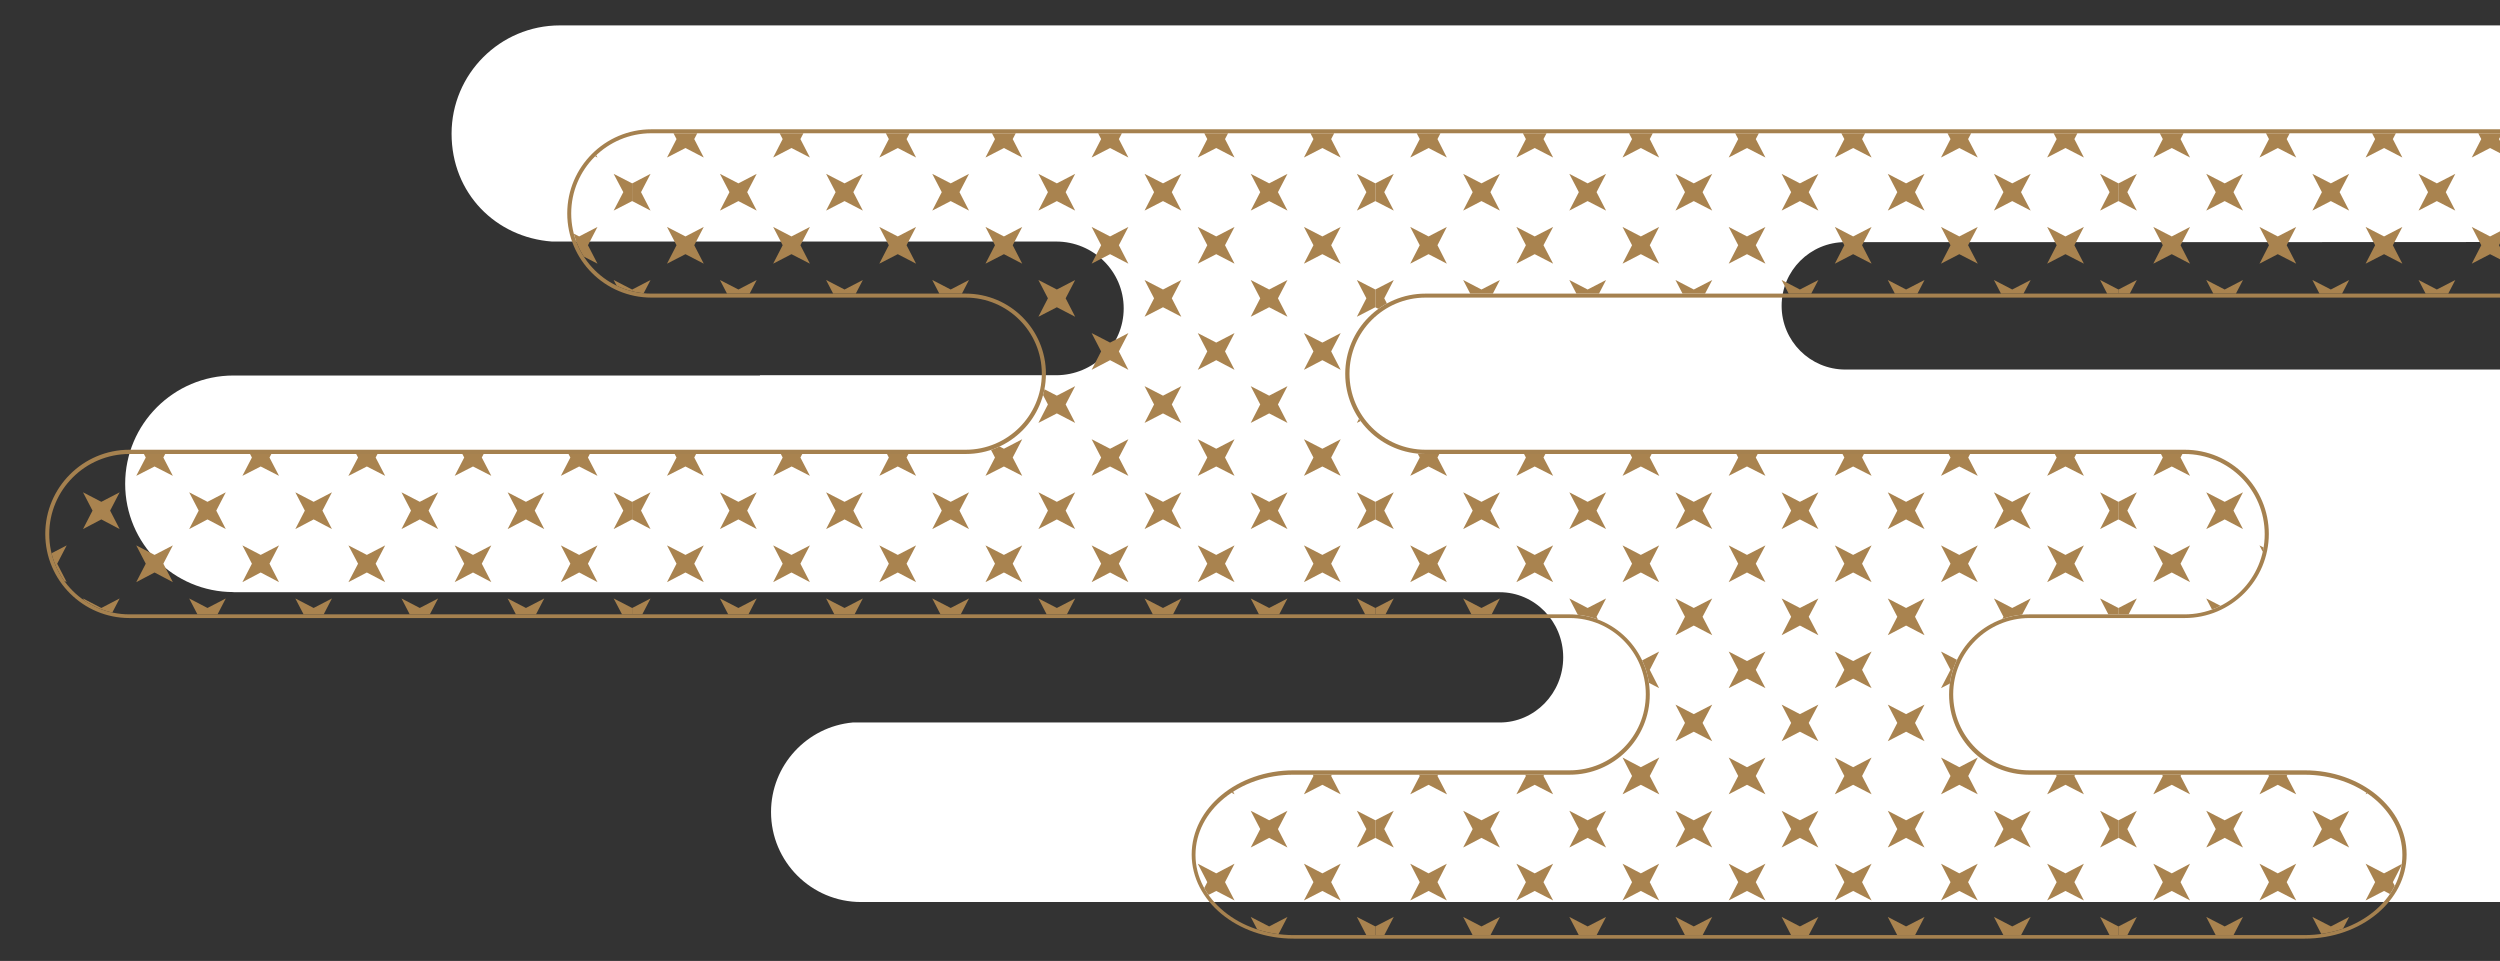 <?xml version="1.0" encoding="UTF-8"?>
<svg id="_レイヤー_2" data-name="レイヤー 2" xmlns="http://www.w3.org/2000/svg" xmlns:xlink="http://www.w3.org/1999/xlink" viewBox="0 0 176.16 67.71">
  <rect x="0" y="0" width="176.16" height="67.71" fill="#333333" stroke="none"/>
  <defs>
    <style>
      .cls-1 {
        fill: none;
      }

      .cls-2 {
        clip-path: url(#clippath);
      }

      .cls-3 {
        fill: #fff;
      }

      .cls-4 {
        fill: #a9834f;
      }

      .cls-5 {
        fill: #a5814f;
      }

      .cls-6 {
        clip-path: url(#clippath-1);
      }

      .cls-7 {
        clip-path: url(#clippath-4);
      }

      .cls-8 {
        clip-path: url(#clippath-3);
      }

      .cls-9 {
        clip-path: url(#clippath-2);
      }

      .cls-10 {
        clip-path: url(#clippath-7);
      }

      .cls-11 {
        clip-path: url(#clippath-8);
      }

      .cls-12 {
        clip-path: url(#clippath-6);
      }

      .cls-13 {
        clip-path: url(#clippath-5);
      }

      .cls-14 {
        clip-path: url(#clippath-9);
      }
    </style>
    <clipPath id="clippath">
      <rect class="cls-1" width="176.16" height="67.71"/>
    </clipPath>
    <clipPath id="clippath-1">
      <path class="cls-1" d="M190.72,20.69H100.44c-3.12,0-5.65,2.53-5.65,5.65s2.53,5.65,5.65,5.65h53.49c3.12,0,5.65,2.53,5.65,5.65s-2.53,5.65-5.65,5.65h-10.94c-3.12,0-5.65,2.53-5.65,5.65s2.53,5.65,5.65,5.65h19.4c3.81,0,6.89,2.53,6.89,5.65,0,3.12-3.09,5.65-6.89,5.65H91.14c-3.81,0-6.9-2.53-6.9-5.65,0-3.12,3.09-5.65,6.9-5.65h19.46c3.12,0,5.65-2.53,5.65-5.65s-2.53-5.65-5.65-5.65H9.12c-3.12,0-5.65-2.53-5.65-5.65s2.53-5.65,5.65-5.65h58.93c3.12,0,5.65-2.53,5.65-5.65,0-3.12-2.53-5.65-5.65-5.65h-22.15c-3.12,0-5.65-2.53-5.65-5.65,0-3.12,2.53-5.65,5.65-5.65H190.72c3.12,0,5.65,2.53,5.65,5.65,0,3.12-2.53,5.65-5.65,5.65Z"/>
    </clipPath>
    <clipPath id="clippath-2">
      <rect class="cls-1" x="-7.82" y="19.15" width="52.37" height="52.36"/>
    </clipPath>
    <clipPath id="clippath-3">
      <rect class="cls-1" x="44.54" y="19.15" width="52.37" height="52.36"/>
    </clipPath>
    <clipPath id="clippath-4">
      <rect class="cls-1" x="96.91" y="19.15" width="52.37" height="52.36"/>
    </clipPath>
    <clipPath id="clippath-5">
      <rect class="cls-1" x="-7.82" y="-33.2" width="52.37" height="52.36"/>
    </clipPath>
    <clipPath id="clippath-6">
      <rect class="cls-1" x="149.27" y="19.15" width="52.37" height="52.36"/>
    </clipPath>
    <clipPath id="clippath-7">
      <rect class="cls-1" x="149.27" y="-33.2" width="52.37" height="52.36"/>
    </clipPath>
    <clipPath id="clippath-8">
      <rect class="cls-1" x="44.54" y="-33.2" width="52.37" height="52.36"/>
    </clipPath>
    <clipPath id="clippath-9">
      <rect class="cls-1" x="96.91" y="-33.2" width="52.37" height="52.36"/>
    </clipPath>
  </defs>
  <g id="_レイヤー_1-2" data-name="レイヤー 1">
    <g class="cls-2">
      <g>
        <path class="cls-3" d="M16.45,41.73H57.6s.06,0,.09,0h47.98c2.48,0,4.48,2.06,4.48,4.59s-2.01,4.59-4.48,4.59H60.08c-3.22,.3-5.75,3.01-5.75,6.31,0,3.5,2.84,6.34,6.34,6.34H196.36s11.07,0,11.07,0V26.04h-77.4c-2.48,0-4.49-2.01-4.49-4.49s2.01-4.49,4.49-4.49h31.58s21.38-.01,21.38-.01c4.21,0,7.63-3.42,7.63-7.63s-3.42-7.63-7.63-7.63H39.45c-4.21,0-7.63,3.42-7.63,7.63s3.12,7.31,7.07,7.6h35.53c2.63,0,4.76,2.11,4.76,4.71s-2.13,4.71-4.76,4.71h-20.87v.02s-37.1,0-37.1,0c-4.21,0-7.63,3.42-7.63,7.63s3.42,7.63,7.63,7.63Z"/>
        <g>
          <path class="cls-5" d="M190.72,9.39c3.12,0,5.65,2.53,5.65,5.65s-2.53,5.65-5.65,5.65H100.44c-3.12,0-5.65,2.53-5.65,5.65s2.53,5.65,5.65,5.65h53.49c3.12,0,5.65,2.53,5.65,5.65s-2.53,5.65-5.65,5.65h-10.94c-3.12,0-5.65,2.53-5.65,5.65s2.53,5.65,5.65,5.65h19.4c3.81,0,6.89,2.53,6.89,5.65s-3.09,5.65-6.89,5.65H91.14c-3.81,0-6.9-2.53-6.9-5.65s3.09-5.65,6.9-5.65h19.46c3.12,0,5.65-2.53,5.65-5.65s-2.53-5.65-5.65-5.65H9.12c-3.12,0-5.65-2.53-5.65-5.65s2.53-5.65,5.65-5.65h58.93c3.12,0,5.65-2.53,5.65-5.65s-2.53-5.65-5.65-5.65h-22.15c-3.12,0-5.65-2.53-5.65-5.65s2.53-5.65,5.65-5.65H190.72m0-.28H45.9c-3.27,0-5.93,2.66-5.93,5.93s2.66,5.93,5.93,5.93h22.15c2.96,0,5.36,2.41,5.36,5.36s-2.41,5.36-5.36,5.36H9.12c-3.27,0-5.93,2.66-5.93,5.93s2.66,5.93,5.93,5.93H110.61c2.96,0,5.36,2.41,5.36,5.37s-2.41,5.36-5.36,5.36h-19.46c-3.96,0-7.18,2.66-7.18,5.93s3.22,5.93,7.18,5.93h71.25c3.96,0,7.18-2.66,7.18-5.93s-3.22-5.93-7.18-5.93h-19.4c-2.96,0-5.37-2.41-5.37-5.36s2.41-5.37,5.37-5.37h10.94c3.27,0,5.93-2.66,5.93-5.93s-2.66-5.93-5.93-5.93h-53.49c-2.96,0-5.36-2.41-5.36-5.36s2.41-5.36,5.36-5.36h90.28c3.27,0,5.93-2.66,5.93-5.93s-2.66-5.93-5.93-5.93h0Z"/>
          <g class="cls-6">
            <g class="cls-9">
              <g>
                <polygon class="cls-4" points="-.34 59.04 -1.63 59.72 -.96 58.42 -1.63 57.13 -.34 57.8 .95 57.13 .28 58.42 .95 59.72 -.34 59.04"/>
                <polygon class="cls-4" points="3.41 61.54 4.7 60.86 4.03 62.16 4.7 63.45 3.41 62.78 2.12 63.45 2.79 62.16 2.12 60.86 3.41 61.54"/>
                <polygon class="cls-4" points="4.7 55.97 4.7 55.97 3.41 55.3 2.12 55.97 2.12 55.97 2.12 55.97 2.79 54.68 2.12 53.38 2.12 53.38 2.12 53.38 3.41 54.06 4.7 53.38 4.7 53.38 4.7 53.38 4.03 54.68 4.7 55.97 4.7 55.97"/>
                <polygon class="cls-4" points="7.14 59.04 5.85 59.72 6.52 58.42 5.85 57.13 7.14 57.8 8.43 57.13 7.76 58.42 8.43 59.72 7.14 59.04"/>
                <polygon class="cls-4" points="10.89 61.54 12.18 60.86 11.51 62.16 12.18 63.45 10.89 62.78 9.6 63.45 10.27 62.16 9.6 60.86 10.89 61.54"/>
                <polygon class="cls-4" points="12.18 55.97 12.18 55.97 10.89 55.3 9.6 55.97 9.6 55.97 9.6 55.97 10.27 54.68 9.6 53.38 9.6 53.38 9.6 53.38 10.89 54.06 12.18 53.38 12.18 53.38 12.18 53.38 11.51 54.68 12.18 55.97 12.18 55.97"/>
                <polygon class="cls-4" points="14.62 59.04 13.33 59.72 14 58.42 13.33 57.13 14.62 57.8 15.91 57.13 15.24 58.42 15.91 59.72 14.62 59.04"/>
                <polygon class="cls-4" points="18.37 61.54 19.66 60.86 18.99 62.16 19.66 63.45 18.37 62.78 17.08 63.45 17.75 62.16 17.08 60.86 18.37 61.54"/>
                <polygon class="cls-4" points="19.66 55.97 19.66 55.97 18.37 55.3 17.08 55.97 17.08 55.97 17.08 55.97 17.75 54.68 17.08 53.38 17.08 53.38 17.08 53.38 18.37 54.06 19.66 53.38 19.66 53.38 19.66 53.38 18.99 54.68 19.66 55.97 19.66 55.97"/>
                <polygon class="cls-4" points="22.1 59.04 20.81 59.72 21.48 58.42 20.81 57.13 22.1 57.8 23.39 57.13 22.72 58.42 23.39 59.72 22.1 59.04"/>
                <polygon class="cls-4" points="25.85 61.54 27.14 60.86 26.47 62.16 27.14 63.45 25.85 62.78 24.55 63.45 25.23 62.16 24.55 60.86 25.85 61.54"/>
                <polygon class="cls-4" points="27.14 55.97 27.14 55.97 25.85 55.3 24.56 55.97 24.56 55.97 24.55 55.97 25.23 54.68 24.55 53.38 24.56 53.38 24.56 53.38 25.85 54.06 27.14 53.38 27.14 53.38 27.14 53.38 26.47 54.68 27.14 55.97 27.14 55.97"/>
                <polygon class="cls-4" points="29.58 59.04 28.29 59.72 28.96 58.42 28.29 57.13 29.58 57.8 30.87 57.13 30.2 58.42 30.87 59.72 29.58 59.04"/>
                <polygon class="cls-4" points="33.33 61.54 34.62 60.86 33.95 62.16 34.62 63.45 33.33 62.78 32.04 63.45 32.71 62.16 32.04 60.86 33.33 61.54"/>
                <polygon class="cls-4" points="34.62 55.97 34.62 55.97 33.33 55.3 32.04 55.97 32.04 55.97 32.04 55.97 32.71 54.68 32.04 53.38 32.04 53.38 32.04 53.38 33.33 54.06 34.62 53.38 34.62 53.38 34.62 53.38 33.95 54.68 34.62 55.97 34.62 55.97"/>
                <polygon class="cls-4" points="37.06 59.04 35.77 59.72 36.44 58.42 35.77 57.13 37.06 57.8 38.35 57.13 37.68 58.42 38.35 59.72 37.06 59.04"/>
                <polygon class="cls-4" points="40.81 61.54 42.1 60.86 41.43 62.16 42.1 63.45 40.81 62.78 39.52 63.45 40.19 62.16 39.52 60.86 40.81 61.54"/>
                <polygon class="cls-4" points="42.1 55.97 42.1 55.97 40.81 55.3 39.52 55.97 39.52 55.97 39.52 55.97 40.19 54.68 39.52 53.38 39.52 53.38 39.52 53.38 40.81 54.06 42.1 53.38 42.1 53.38 42.1 53.38 41.43 54.68 42.1 55.97 42.1 55.97"/>
                <polygon class="cls-4" points="44.54 59.04 43.24 59.72 43.92 58.42 43.24 57.13 44.54 57.8 45.84 57.13 45.16 58.42 45.84 59.72 44.54 59.04"/>
                <polygon class="cls-4" points="-.34 66.52 -1.63 67.19 -.96 65.9 -1.63 64.61 -.34 65.28 .95 64.61 .28 65.9 .95 67.19 -.34 66.52"/>
                <polygon class="cls-4" points="7.14 66.52 5.85 67.19 6.52 65.9 5.85 64.61 7.14 65.28 8.43 64.61 7.76 65.9 8.43 67.19 7.14 66.52"/>
                <polygon class="cls-4" points="14.62 66.52 13.33 67.19 14 65.9 13.33 64.61 14.62 65.28 15.91 64.61 15.24 65.9 15.91 67.19 14.62 66.52"/>
                <polygon class="cls-4" points="22.1 66.52 20.81 67.19 21.48 65.9 20.81 64.61 22.1 65.28 23.39 64.61 22.72 65.9 23.39 67.19 22.1 66.52"/>
                <polygon class="cls-4" points="29.58 66.52 28.29 67.19 28.96 65.9 28.29 64.61 29.58 65.28 30.87 64.61 30.2 65.9 30.87 67.19 29.58 66.52"/>
                <polygon class="cls-4" points="37.06 66.52 35.77 67.19 36.44 65.9 35.77 64.61 37.06 65.28 38.35 64.61 37.68 65.9 38.35 67.19 37.06 66.52"/>
                <polygon class="cls-4" points="45.84 67.19 44.54 66.52 43.24 67.19 43.92 65.9 43.24 64.61 44.54 65.28 45.84 64.61 45.16 65.9 45.84 67.19"/>
                <polygon class="cls-4" points="-.34 36.6 -1.63 37.28 -.96 35.98 -1.63 34.69 -.34 35.36 .95 34.69 .28 35.98 .95 37.28 -.34 36.6"/>
                <polygon class="cls-4" points="3.41 39.1 4.7 38.43 4.03 39.72 4.7 41.02 3.41 40.34 2.12 41.02 2.79 39.72 2.12 38.43 3.41 39.1"/>
                <polygon class="cls-4" points="4.7 33.53 4.7 33.53 3.41 32.87 2.12 33.53 2.12 33.53 2.12 33.53 2.79 32.24 2.12 30.95 2.12 30.95 2.12 30.95 3.41 31.62 4.7 30.95 4.7 30.95 4.7 30.95 4.03 32.24 4.7 33.53 4.7 33.53"/>
                <polygon class="cls-4" points="7.14 36.6 5.85 37.28 6.52 35.98 5.85 34.69 7.14 35.36 8.43 34.69 7.76 35.98 8.43 37.28 7.14 36.6"/>
                <polygon class="cls-4" points="10.89 39.1 12.18 38.43 11.51 39.72 12.18 41.02 10.89 40.34 9.6 41.02 10.27 39.72 9.6 38.43 10.89 39.1"/>
                <polygon class="cls-4" points="12.18 33.53 12.18 33.53 10.89 32.87 9.6 33.53 9.6 33.53 9.6 33.53 10.27 32.24 9.6 30.95 9.6 30.95 9.6 30.95 10.89 31.62 12.18 30.95 12.18 30.95 12.18 30.95 11.51 32.24 12.18 33.53 12.18 33.53"/>
                <polygon class="cls-4" points="14.62 36.6 13.33 37.28 14 35.98 13.33 34.69 14.62 35.36 15.91 34.69 15.24 35.98 15.91 37.28 14.62 36.6"/>
                <polygon class="cls-4" points="18.37 39.1 19.66 38.43 18.99 39.72 19.66 41.02 18.37 40.34 17.08 41.02 17.75 39.72 17.08 38.43 18.37 39.1"/>
                <polygon class="cls-4" points="19.66 33.53 19.66 33.53 18.37 32.87 17.08 33.53 17.08 33.53 17.08 33.53 17.75 32.24 17.08 30.95 17.08 30.95 17.08 30.95 18.37 31.62 19.66 30.95 19.66 30.95 19.66 30.95 18.99 32.24 19.66 33.53 19.66 33.53"/>
                <polygon class="cls-4" points="22.1 36.6 20.81 37.28 21.48 35.98 20.81 34.69 22.1 35.36 23.39 34.69 22.72 35.98 23.39 37.28 22.1 36.6"/>
                <polygon class="cls-4" points="25.85 39.1 27.14 38.43 26.47 39.72 27.14 41.02 25.85 40.34 24.55 41.02 25.23 39.72 24.55 38.43 25.85 39.1"/>
                <polygon class="cls-4" points="27.14 33.53 27.14 33.53 25.85 32.87 24.56 33.53 24.56 33.53 24.55 33.53 25.23 32.24 24.55 30.95 24.56 30.95 24.56 30.95 25.85 31.62 27.14 30.95 27.14 30.95 27.14 30.95 26.47 32.24 27.14 33.53 27.14 33.53"/>
                <polygon class="cls-4" points="29.58 36.6 28.29 37.28 28.96 35.98 28.29 34.69 29.58 35.36 30.87 34.69 30.2 35.98 30.87 37.28 29.58 36.6"/>
                <polygon class="cls-4" points="33.33 39.1 34.62 38.43 33.95 39.72 34.62 41.02 33.33 40.34 32.04 41.02 32.71 39.72 32.04 38.43 33.33 39.1"/>
                <polygon class="cls-4" points="34.62 33.53 34.62 33.53 33.33 32.87 32.04 33.53 32.04 33.53 32.04 33.53 32.71 32.24 32.04 30.95 32.04 30.95 32.04 30.95 33.33 31.62 34.62 30.95 34.62 30.95 34.62 30.95 33.95 32.24 34.62 33.53 34.62 33.53"/>
                <polygon class="cls-4" points="37.06 36.6 35.77 37.28 36.44 35.98 35.77 34.69 37.06 35.36 38.35 34.69 37.68 35.98 38.35 37.28 37.06 36.6"/>
                <polygon class="cls-4" points="40.81 39.1 42.1 38.43 41.43 39.72 42.1 41.02 40.81 40.34 39.52 41.02 40.19 39.72 39.52 38.43 40.81 39.1"/>
                <polygon class="cls-4" points="42.1 33.53 42.1 33.53 40.81 32.87 39.52 33.53 39.52 33.53 39.52 33.53 40.19 32.24 39.52 30.95 39.52 30.95 39.52 30.95 40.81 31.62 42.1 30.95 42.1 30.95 42.1 30.95 41.43 32.24 42.1 33.53 42.1 33.53"/>
                <polygon class="cls-4" points="44.54 36.6 43.24 37.28 43.92 35.98 43.24 34.69 44.54 35.36 45.84 34.69 45.16 35.98 45.84 37.28 44.54 36.6"/>
                <polygon class="cls-4" points="-.34 44.08 -1.63 44.76 -.96 43.46 -1.63 42.17 -.34 42.84 .95 42.17 .28 43.46 .95 44.76 -.34 44.08"/>
                <polygon class="cls-4" points="3.41 46.58 4.7 45.91 4.03 47.2 4.7 48.49 3.41 47.82 2.12 48.49 2.79 47.2 2.12 45.91 3.41 46.58"/>
                <polygon class="cls-4" points="7.14 44.08 5.85 44.76 6.52 43.46 5.85 42.17 7.14 42.84 8.43 42.17 7.76 43.46 8.43 44.76 7.14 44.08"/>
                <polygon class="cls-4" points="10.89 46.58 12.18 45.91 11.51 47.2 12.18 48.49 10.89 47.82 9.6 48.49 10.27 47.2 9.6 45.91 10.89 46.58"/>
                <polygon class="cls-4" points="14.62 44.08 13.33 44.76 14 43.46 13.33 42.17 14.62 42.84 15.91 42.17 15.24 43.46 15.91 44.76 14.62 44.08"/>
                <polygon class="cls-4" points="18.37 46.58 19.66 45.91 18.99 47.2 19.66 48.49 18.37 47.82 17.08 48.49 17.75 47.2 17.08 45.91 18.37 46.58"/>
                <polygon class="cls-4" points="22.1 44.08 20.81 44.76 21.48 43.46 20.81 42.17 22.1 42.84 23.39 42.17 22.72 43.46 23.39 44.76 22.1 44.08"/>
                <polygon class="cls-4" points="25.85 46.58 27.14 45.91 26.47 47.2 27.14 48.49 25.85 47.82 24.55 48.49 25.23 47.2 24.55 45.91 25.85 46.58"/>
                <polygon class="cls-4" points="29.58 44.08 28.29 44.76 28.96 43.46 28.29 42.17 29.58 42.84 30.87 42.17 30.2 43.46 30.87 44.76 29.58 44.08"/>
                <polygon class="cls-4" points="33.33 46.58 34.62 45.91 33.95 47.2 34.62 48.49 33.33 47.82 32.04 48.49 32.71 47.2 32.04 45.91 33.33 46.58"/>
                <polygon class="cls-4" points="37.06 44.08 35.77 44.76 36.44 43.46 35.77 42.17 37.06 42.84 38.35 42.17 37.68 43.46 38.35 44.76 37.06 44.08"/>
                <polygon class="cls-4" points="40.81 46.58 42.1 45.91 41.43 47.2 42.1 48.49 40.81 47.82 39.52 48.49 40.19 47.2 39.52 45.91 40.81 46.58"/>
                <polygon class="cls-4" points="44.54 44.08 43.24 44.76 43.92 43.46 43.24 42.17 44.54 42.84 45.84 42.17 45.16 43.46 45.84 44.76 44.54 44.08"/>
                <polygon class="cls-4" points="-.34 51.56 -1.63 52.23 -.96 50.94 -1.63 49.65 -.34 50.32 .95 49.65 .28 50.94 .95 52.23 -.34 51.56"/>
                <polygon class="cls-4" points="7.14 51.56 5.85 52.23 6.52 50.94 5.85 49.65 7.14 50.32 8.43 49.65 7.76 50.94 8.43 52.23 7.14 51.56"/>
                <polygon class="cls-4" points="14.62 51.56 13.33 52.23 14 50.94 13.33 49.65 14.62 50.32 15.91 49.65 15.24 50.94 15.91 52.23 14.62 51.56"/>
                <polygon class="cls-4" points="22.1 51.56 20.81 52.23 21.48 50.94 20.81 49.65 22.1 50.32 23.39 49.65 22.72 50.94 23.39 52.23 22.1 51.56"/>
                <polygon class="cls-4" points="29.58 51.56 28.29 52.23 28.96 50.94 28.29 49.65 29.58 50.32 30.87 49.65 30.2 50.94 30.87 52.23 29.58 51.56"/>
                <polygon class="cls-4" points="37.06 51.56 35.77 52.23 36.44 50.94 35.77 49.65 37.06 50.32 38.35 49.65 37.68 50.94 38.35 52.23 37.06 51.56"/>
                <polygon class="cls-4" points="44.54 51.56 43.24 52.23 43.92 50.94 43.24 49.65 44.54 50.32 45.84 49.65 45.16 50.94 45.84 52.23 44.54 51.56"/>
                <polygon class="cls-4" points="-.34 21.65 -1.63 22.32 -.96 21.02 -1.63 19.73 -.34 20.4 .95 19.73 .28 21.02 .95 22.32 -.34 21.65"/>
                <polygon class="cls-4" points="3.41 25.38 2.12 26.06 2.79 24.76 2.12 23.47 3.41 24.14 4.7 23.47 4.03 24.76 4.7 26.06 3.41 25.38"/>
                <polygon class="cls-4" points="7.14 21.65 5.85 22.32 6.52 21.02 5.85 19.73 7.14 20.4 8.43 19.73 7.76 21.02 8.43 22.32 7.14 21.65"/>
                <polygon class="cls-4" points="10.89 25.38 9.6 26.06 10.27 24.76 9.6 23.47 10.89 24.14 12.18 23.47 11.51 24.76 12.18 26.06 10.89 25.38"/>
                <polygon class="cls-4" points="14.62 21.65 13.33 22.32 14 21.02 13.33 19.73 14.62 20.4 15.91 19.73 15.24 21.02 15.91 22.32 14.62 21.65"/>
                <polygon class="cls-4" points="18.37 25.38 17.08 26.06 17.75 24.76 17.08 23.47 18.37 24.14 19.66 23.47 18.99 24.76 19.66 26.06 18.37 25.38"/>
                <polygon class="cls-4" points="22.1 21.65 20.81 22.32 21.48 21.02 20.81 19.73 22.1 20.4 23.39 19.73 22.72 21.02 23.39 22.32 22.1 21.65"/>
                <polygon class="cls-4" points="25.85 25.38 24.55 26.06 25.23 24.76 24.55 23.47 25.85 24.14 27.14 23.47 26.47 24.76 27.14 26.06 25.85 25.38"/>
                <polygon class="cls-4" points="29.58 21.65 28.29 22.32 28.96 21.02 28.29 19.73 29.58 20.4 30.87 19.73 30.2 21.02 30.87 22.32 29.58 21.65"/>
                <polygon class="cls-4" points="33.33 25.38 32.04 26.06 32.71 24.76 32.04 23.47 33.33 24.14 34.62 23.47 33.95 24.76 34.62 26.06 33.33 25.38"/>
                <polygon class="cls-4" points="37.06 21.65 35.77 22.32 36.44 21.02 35.77 19.73 37.06 20.4 38.35 19.73 37.68 21.02 38.35 22.32 37.06 21.65"/>
                <polygon class="cls-4" points="40.81 25.38 39.52 26.06 40.19 24.76 39.52 23.47 40.81 24.14 42.1 23.47 41.43 24.76 42.1 26.06 40.81 25.38"/>
                <polygon class="cls-4" points="44.54 21.65 43.24 22.32 43.92 21.02 43.24 19.73 44.54 20.4 45.84 19.73 45.16 21.02 45.84 22.32 44.54 21.65"/>
                <polygon class="cls-4" points="-.34 29.13 -1.63 29.8 -.96 28.5 -1.63 27.21 -.34 27.88 .95 27.21 .28 28.5 .95 29.8 -.34 29.13"/>
                <polygon class="cls-4" points="7.14 29.13 5.85 29.8 6.52 28.5 5.85 27.21 7.14 27.88 8.43 27.21 7.76 28.5 8.43 29.8 7.14 29.13"/>
                <polygon class="cls-4" points="14.62 29.13 13.33 29.8 14 28.5 13.33 27.21 14.62 27.88 15.91 27.21 15.24 28.5 15.91 29.8 14.62 29.13"/>
                <polygon class="cls-4" points="22.1 29.13 20.81 29.8 21.48 28.5 20.81 27.21 22.1 27.88 23.39 27.21 22.72 28.5 23.39 29.8 22.1 29.13"/>
                <polygon class="cls-4" points="29.58 29.13 28.29 29.8 28.96 28.5 28.29 27.21 29.58 27.88 30.87 27.21 30.2 28.5 30.87 29.8 29.58 29.13"/>
                <polygon class="cls-4" points="37.06 29.13 35.77 29.8 36.44 28.5 35.77 27.21 37.06 27.88 38.35 27.21 37.68 28.5 38.35 29.8 37.06 29.13"/>
                <polygon class="cls-4" points="44.54 29.13 43.24 29.8 43.92 28.5 43.24 27.21 44.54 27.88 45.84 27.21 45.16 28.5 45.84 29.8 44.54 29.13"/>
              </g>
            </g>
            <g class="cls-8">
              <g>
                <polygon class="cls-4" points="48.3 61.54 49.59 60.86 48.92 62.16 49.59 63.45 48.3 62.78 47 63.45 47.67 62.16 47 60.86 48.3 61.54"/>
                <polygon class="cls-4" points="49.59 55.97 49.59 55.97 48.3 55.3 47 55.97 47 55.97 47 55.97 47.67 54.68 47 53.38 47 53.38 47 53.38 48.3 54.06 49.59 53.38 49.59 53.38 49.59 53.38 48.92 54.68 49.59 55.97 49.59 55.97"/>
                <polygon class="cls-4" points="44.55 59.04 43.25 59.72 43.93 58.42 43.25 57.13 44.55 57.8 45.84 57.13 45.17 58.42 45.84 59.72 44.55 59.04"/>
                <polygon class="cls-4" points="52.03 59.04 50.73 59.72 51.4 58.42 50.73 57.13 52.03 57.8 53.32 57.13 52.65 58.42 53.32 59.72 52.03 59.04"/>
                <polygon class="cls-4" points="55.77 61.54 57.07 60.86 56.4 62.16 57.07 63.45 55.77 62.78 54.48 63.45 55.15 62.16 54.48 60.86 55.77 61.54"/>
                <polygon class="cls-4" points="57.07 55.97 57.07 55.97 55.78 55.3 54.48 55.97 54.48 55.97 54.48 55.97 55.15 54.68 54.48 53.38 54.48 53.38 54.48 53.38 55.78 54.06 57.07 53.38 57.07 53.38 57.07 53.38 56.4 54.68 57.07 55.97 57.07 55.97"/>
                <polygon class="cls-4" points="59.51 59.04 58.21 59.72 58.88 58.42 58.21 57.13 59.51 57.8 60.8 57.13 60.13 58.42 60.8 59.72 59.51 59.04"/>
                <polygon class="cls-4" points="63.26 61.54 64.55 60.86 63.88 62.16 64.55 63.45 63.26 62.78 61.96 63.45 62.63 62.16 61.96 60.86 63.26 61.54"/>
                <polygon class="cls-4" points="64.55 55.97 64.55 55.97 63.26 55.3 61.96 55.97 61.96 55.97 61.96 55.97 62.63 54.68 61.96 53.38 61.96 53.38 61.96 53.38 63.26 54.06 64.55 53.38 64.55 53.38 64.55 53.38 63.88 54.68 64.55 55.97 64.55 55.97"/>
                <polygon class="cls-4" points="66.99 59.04 65.69 59.72 66.36 58.42 65.69 57.13 66.99 57.8 68.28 57.13 67.61 58.42 68.28 59.72 66.99 59.04"/>
                <polygon class="cls-4" points="70.74 61.54 72.03 60.86 71.36 62.16 72.03 63.45 70.74 62.78 69.44 63.45 70.11 62.16 69.44 60.86 70.74 61.54"/>
                <polygon class="cls-4" points="72.03 55.97 72.03 55.97 70.74 55.3 69.44 55.97 69.44 55.97 69.44 55.97 70.11 54.68 69.44 53.38 69.44 53.38 69.44 53.38 70.74 54.06 72.03 53.38 72.03 53.38 72.03 53.38 71.36 54.68 72.03 55.97 72.03 55.97"/>
                <polygon class="cls-4" points="74.47 59.04 73.17 59.72 73.84 58.42 73.17 57.13 74.47 57.8 75.76 57.13 75.09 58.42 75.76 59.72 74.47 59.04"/>
                <polygon class="cls-4" points="78.22 61.54 79.51 60.86 78.84 62.16 79.51 63.45 78.22 62.78 76.92 63.45 77.59 62.16 76.92 60.86 78.22 61.54"/>
                <polygon class="cls-4" points="79.51 55.97 79.51 55.97 78.22 55.3 76.92 55.97 76.92 55.97 76.92 55.97 77.59 54.68 76.92 53.38 76.92 53.38 76.92 53.38 78.22 54.06 79.51 53.38 79.51 53.38 79.51 53.38 78.84 54.68 79.51 55.97 79.51 55.97"/>
                <polygon class="cls-4" points="81.95 59.04 80.65 59.72 81.32 58.42 80.65 57.13 81.95 57.8 83.24 57.13 82.57 58.42 83.24 59.72 81.95 59.04"/>
                <polygon class="cls-4" points="85.7 61.54 86.99 60.86 86.32 62.16 86.99 63.45 85.7 62.78 84.4 63.45 85.07 62.16 84.4 60.86 85.7 61.54"/>
                <polygon class="cls-4" points="86.99 55.97 86.99 55.97 85.7 55.3 84.4 55.97 84.4 55.97 84.4 55.97 85.07 54.68 84.4 53.38 84.4 53.38 84.4 53.38 85.7 54.06 86.99 53.38 86.99 53.38 86.99 53.38 86.32 54.68 86.99 55.97 86.99 55.97"/>
                <polygon class="cls-4" points="89.43 59.04 88.13 59.72 88.8 58.42 88.13 57.13 89.43 57.8 90.72 57.13 90.05 58.42 90.72 59.72 89.43 59.04"/>
                <polygon class="cls-4" points="93.18 61.54 94.47 60.86 93.8 62.16 94.47 63.45 93.18 62.78 91.88 63.45 92.55 62.16 91.88 60.86 93.18 61.54"/>
                <polygon class="cls-4" points="94.47 55.97 94.47 55.97 93.18 55.3 91.88 55.97 91.88 55.97 91.88 55.97 92.55 54.68 91.88 53.38 91.88 53.38 91.88 53.38 93.18 54.06 94.47 53.38 94.47 53.38 94.47 53.38 93.8 54.68 94.47 55.97 94.47 55.97"/>
                <polygon class="cls-4" points="96.91 59.04 95.61 59.72 96.28 58.42 95.61 57.13 96.91 57.8 98.2 57.13 97.53 58.42 98.2 59.72 96.91 59.04"/>
                <polygon class="cls-4" points="44.55 66.52 43.25 67.19 43.93 65.9 43.25 64.61 44.55 65.28 45.84 64.61 45.17 65.9 45.84 67.19 44.55 66.52"/>
                <polygon class="cls-4" points="52.03 66.52 50.73 67.19 51.4 65.9 50.73 64.61 52.03 65.28 53.32 64.61 52.65 65.9 53.32 67.19 52.03 66.52"/>
                <polygon class="cls-4" points="59.51 66.52 58.21 67.19 58.88 65.9 58.21 64.61 59.51 65.28 60.8 64.61 60.13 65.9 60.8 67.19 59.51 66.52"/>
                <polygon class="cls-4" points="66.99 66.52 65.69 67.19 66.36 65.9 65.69 64.61 66.99 65.28 68.28 64.61 67.61 65.9 68.28 67.19 66.99 66.52"/>
                <polygon class="cls-4" points="74.47 66.52 73.17 67.19 73.84 65.9 73.17 64.61 74.47 65.28 75.76 64.61 75.09 65.9 75.76 67.19 74.47 66.52"/>
                <polygon class="cls-4" points="81.95 66.52 80.65 67.19 81.32 65.9 80.65 64.61 81.95 65.28 83.24 64.61 82.57 65.9 83.24 67.19 81.95 66.52"/>
                <polygon class="cls-4" points="89.43 66.52 88.13 67.19 88.8 65.9 88.13 64.61 89.43 65.28 90.72 64.61 90.05 65.9 90.72 67.19 89.43 66.52"/>
                <polygon class="cls-4" points="98.2 67.19 96.91 66.52 95.61 67.19 96.28 65.9 95.61 64.61 96.91 65.28 98.2 64.61 97.53 65.9 98.2 67.19"/>
                <polygon class="cls-4" points="48.3 39.1 49.59 38.43 48.92 39.72 49.59 41.02 48.3 40.34 47 41.02 47.67 39.72 47 38.43 48.3 39.1"/>
                <polygon class="cls-4" points="49.59 33.53 49.59 33.53 48.3 32.87 47 33.53 47 33.53 47 33.53 47.67 32.24 47 30.95 47 30.95 47 30.95 48.3 31.62 49.59 30.95 49.59 30.95 49.59 30.95 48.92 32.24 49.59 33.53 49.59 33.53"/>
                <polygon class="cls-4" points="44.55 36.6 43.25 37.28 43.93 35.98 43.25 34.69 44.55 35.36 45.84 34.69 45.17 35.98 45.84 37.28 44.55 36.6"/>
                <polygon class="cls-4" points="52.03 36.6 50.73 37.28 51.4 35.98 50.73 34.69 52.03 35.36 53.32 34.69 52.65 35.98 53.32 37.28 52.03 36.6"/>
                <polygon class="cls-4" points="55.77 39.1 57.07 38.43 56.4 39.72 57.07 41.02 55.77 40.34 54.48 41.02 55.15 39.72 54.48 38.43 55.77 39.1"/>
                <polygon class="cls-4" points="57.07 33.53 57.07 33.53 55.78 32.87 54.48 33.53 54.48 33.53 54.48 33.53 55.15 32.24 54.48 30.95 54.48 30.95 54.48 30.95 55.78 31.62 57.07 30.95 57.07 30.95 57.07 30.95 56.4 32.24 57.07 33.53 57.07 33.53"/>
                <polygon class="cls-4" points="59.51 36.6 58.21 37.28 58.88 35.98 58.21 34.69 59.51 35.36 60.8 34.69 60.13 35.98 60.8 37.28 59.51 36.6"/>
                <polygon class="cls-4" points="63.26 39.1 64.55 38.43 63.88 39.72 64.55 41.02 63.26 40.34 61.96 41.02 62.63 39.72 61.96 38.43 63.26 39.1"/>
                <polygon class="cls-4" points="64.55 33.53 64.55 33.53 63.26 32.87 61.96 33.53 61.96 33.53 61.96 33.53 62.63 32.24 61.96 30.95 61.96 30.95 61.96 30.95 63.26 31.62 64.55 30.95 64.55 30.95 64.55 30.95 63.88 32.24 64.55 33.53 64.55 33.53"/>
                <polygon class="cls-4" points="66.99 36.6 65.69 37.28 66.36 35.98 65.69 34.69 66.99 35.36 68.28 34.69 67.61 35.98 68.28 37.28 66.99 36.6"/>
                <polygon class="cls-4" points="70.74 39.1 72.03 38.43 71.36 39.72 72.03 41.02 70.74 40.34 69.44 41.02 70.11 39.72 69.44 38.43 70.74 39.1"/>
                <polygon class="cls-4" points="72.03 33.53 72.03 33.53 70.74 32.87 69.44 33.53 69.44 33.53 69.44 33.53 70.11 32.24 69.44 30.95 69.44 30.95 69.44 30.95 70.74 31.62 72.03 30.95 72.03 30.95 72.03 30.95 71.36 32.24 72.03 33.53 72.03 33.53"/>
                <polygon class="cls-4" points="74.47 36.6 73.17 37.28 73.84 35.98 73.17 34.69 74.47 35.36 75.76 34.69 75.09 35.98 75.76 37.28 74.47 36.6"/>
                <polygon class="cls-4" points="78.22 39.1 79.51 38.43 78.84 39.72 79.51 41.02 78.22 40.34 76.92 41.02 77.59 39.72 76.92 38.43 78.22 39.1"/>
                <polygon class="cls-4" points="79.51 33.53 79.51 33.53 78.22 32.87 76.92 33.53 76.92 33.53 76.92 33.53 77.59 32.24 76.92 30.95 76.92 30.95 76.92 30.95 78.22 31.62 79.51 30.95 79.51 30.95 79.51 30.95 78.84 32.24 79.51 33.53 79.51 33.53"/>
                <polygon class="cls-4" points="81.95 36.6 80.65 37.28 81.32 35.98 80.65 34.69 81.95 35.36 83.24 34.69 82.57 35.98 83.24 37.28 81.95 36.6"/>
                <polygon class="cls-4" points="85.7 39.1 86.99 38.43 86.32 39.72 86.99 41.02 85.7 40.34 84.4 41.02 85.07 39.72 84.4 38.43 85.7 39.1"/>
                <polygon class="cls-4" points="86.99 33.53 86.99 33.53 85.7 32.87 84.4 33.53 84.4 33.53 84.4 33.53 85.07 32.24 84.4 30.95 84.4 30.95 84.4 30.95 85.7 31.62 86.99 30.95 86.99 30.95 86.99 30.95 86.32 32.24 86.99 33.53 86.99 33.53"/>
                <polygon class="cls-4" points="89.43 36.6 88.13 37.28 88.8 35.98 88.13 34.69 89.43 35.36 90.72 34.69 90.05 35.98 90.72 37.28 89.43 36.6"/>
                <polygon class="cls-4" points="93.18 39.1 94.47 38.43 93.8 39.72 94.47 41.02 93.18 40.34 91.88 41.02 92.55 39.72 91.88 38.43 93.18 39.1"/>
                <polygon class="cls-4" points="94.47 33.53 94.47 33.53 93.18 32.87 91.88 33.53 91.88 33.53 91.88 33.53 92.55 32.24 91.88 30.95 91.88 30.95 91.88 30.95 93.18 31.62 94.47 30.95 94.47 30.95 94.47 30.95 93.8 32.24 94.47 33.53 94.47 33.53"/>
                <polygon class="cls-4" points="96.91 36.6 95.61 37.28 96.28 35.98 95.61 34.69 96.91 35.36 98.2 34.69 97.53 35.98 98.2 37.28 96.91 36.6"/>
                <polygon class="cls-4" points="48.3 46.58 49.59 45.91 48.92 47.2 49.59 48.49 48.3 47.82 47 48.49 47.67 47.2 47 45.91 48.3 46.58"/>
                <polygon class="cls-4" points="44.55 44.08 43.25 44.76 43.93 43.46 43.25 42.17 44.55 42.84 45.84 42.17 45.17 43.46 45.84 44.76 44.55 44.08"/>
                <polygon class="cls-4" points="52.03 44.08 50.73 44.76 51.4 43.46 50.73 42.17 52.03 42.84 53.32 42.17 52.65 43.46 53.32 44.76 52.03 44.08"/>
                <polygon class="cls-4" points="55.77 46.58 57.07 45.91 56.4 47.2 57.07 48.49 55.77 47.82 54.48 48.49 55.15 47.2 54.48 45.91 55.77 46.58"/>
                <polygon class="cls-4" points="59.51 44.08 58.21 44.76 58.88 43.46 58.21 42.17 59.51 42.84 60.8 42.17 60.13 43.46 60.8 44.76 59.51 44.08"/>
                <polygon class="cls-4" points="63.26 46.58 64.55 45.91 63.88 47.2 64.55 48.49 63.26 47.82 61.96 48.49 62.63 47.2 61.96 45.91 63.26 46.58"/>
                <polygon class="cls-4" points="66.99 44.08 65.69 44.76 66.36 43.46 65.69 42.17 66.99 42.84 68.28 42.17 67.61 43.46 68.28 44.76 66.99 44.08"/>
                <polygon class="cls-4" points="70.74 46.58 72.03 45.91 71.36 47.2 72.03 48.49 70.74 47.82 69.44 48.49 70.11 47.2 69.44 45.91 70.74 46.58"/>
                <polygon class="cls-4" points="74.47 44.08 73.17 44.76 73.84 43.46 73.17 42.17 74.47 42.84 75.76 42.17 75.09 43.46 75.76 44.76 74.47 44.08"/>
                <polygon class="cls-4" points="78.22 46.58 79.51 45.91 78.84 47.2 79.51 48.49 78.22 47.82 76.92 48.49 77.59 47.2 76.92 45.91 78.22 46.58"/>
                <polygon class="cls-4" points="81.95 44.08 80.65 44.76 81.32 43.46 80.65 42.17 81.95 42.84 83.24 42.17 82.57 43.46 83.24 44.76 81.95 44.08"/>
                <polygon class="cls-4" points="85.7 46.58 86.99 45.91 86.32 47.2 86.99 48.49 85.7 47.82 84.4 48.49 85.07 47.2 84.4 45.91 85.7 46.58"/>
                <polygon class="cls-4" points="89.43 44.08 88.13 44.76 88.8 43.46 88.13 42.17 89.43 42.84 90.72 42.17 90.05 43.46 90.72 44.76 89.43 44.08"/>
                <polygon class="cls-4" points="93.18 46.58 94.47 45.91 93.8 47.2 94.47 48.49 93.18 47.82 91.88 48.49 92.55 47.2 91.88 45.91 93.18 46.58"/>
                <polygon class="cls-4" points="96.91 44.08 95.61 44.76 96.28 43.46 95.61 42.17 96.91 42.84 98.2 42.17 97.53 43.46 98.2 44.76 96.91 44.08"/>
                <polygon class="cls-4" points="44.55 51.56 43.25 52.23 43.93 50.94 43.25 49.65 44.55 50.32 45.84 49.65 45.17 50.94 45.84 52.23 44.55 51.56"/>
                <polygon class="cls-4" points="52.03 51.56 50.73 52.23 51.4 50.94 50.73 49.65 52.03 50.32 53.32 49.65 52.65 50.94 53.32 52.23 52.03 51.56"/>
                <polygon class="cls-4" points="59.51 51.56 58.21 52.23 58.88 50.94 58.21 49.65 59.51 50.32 60.8 49.65 60.13 50.94 60.8 52.23 59.51 51.56"/>
                <polygon class="cls-4" points="66.99 51.56 65.69 52.23 66.36 50.94 65.69 49.65 66.99 50.32 68.28 49.65 67.61 50.94 68.28 52.23 66.99 51.56"/>
                <polygon class="cls-4" points="74.47 51.56 73.17 52.23 73.84 50.94 73.17 49.65 74.47 50.32 75.76 49.65 75.09 50.94 75.76 52.23 74.47 51.56"/>
                <polygon class="cls-4" points="81.95 51.56 80.65 52.23 81.32 50.94 80.65 49.65 81.95 50.32 83.24 49.65 82.57 50.94 83.24 52.23 81.95 51.56"/>
                <polygon class="cls-4" points="89.43 51.56 88.13 52.23 88.8 50.94 88.13 49.65 89.43 50.32 90.72 49.65 90.05 50.94 90.72 52.23 89.43 51.56"/>
                <polygon class="cls-4" points="96.91 51.56 95.61 52.23 96.28 50.94 95.61 49.65 96.91 50.32 98.2 49.65 97.53 50.94 98.2 52.23 96.91 51.56"/>
                <polygon class="cls-4" points="48.3 25.38 47 26.06 47.67 24.76 47 23.47 48.3 24.14 49.59 23.47 48.92 24.76 49.59 26.06 48.3 25.38"/>
                <polygon class="cls-4" points="44.55 21.65 43.25 22.32 43.93 21.02 43.25 19.73 44.55 20.4 45.84 19.73 45.17 21.02 45.84 22.32 44.55 21.65"/>
                <polygon class="cls-4" points="52.03 21.65 50.73 22.32 51.4 21.02 50.73 19.73 52.03 20.4 53.32 19.73 52.65 21.02 53.32 22.32 52.03 21.65"/>
                <polygon class="cls-4" points="55.77 25.38 54.48 26.06 55.15 24.76 54.48 23.47 55.77 24.14 57.07 23.47 56.4 24.76 57.07 26.06 55.77 25.38"/>
                <polygon class="cls-4" points="59.51 21.65 58.21 22.32 58.88 21.02 58.21 19.73 59.51 20.4 60.8 19.73 60.13 21.02 60.8 22.32 59.51 21.65"/>
                <polygon class="cls-4" points="63.26 25.38 61.96 26.06 62.63 24.76 61.96 23.47 63.26 24.14 64.55 23.47 63.88 24.76 64.55 26.06 63.26 25.38"/>
                <polygon class="cls-4" points="66.99 21.65 65.69 22.32 66.36 21.02 65.69 19.73 66.99 20.4 68.28 19.73 67.61 21.02 68.28 22.32 66.99 21.65"/>
                <polygon class="cls-4" points="70.74 25.38 69.44 26.06 70.11 24.76 69.44 23.47 70.74 24.14 72.03 23.47 71.36 24.76 72.03 26.06 70.74 25.38"/>
                <polygon class="cls-4" points="74.47 21.65 73.17 22.32 73.84 21.02 73.17 19.73 74.47 20.4 75.76 19.73 75.09 21.02 75.76 22.32 74.47 21.65"/>
                <polygon class="cls-4" points="78.22 25.38 76.92 26.06 77.59 24.76 76.92 23.47 78.22 24.14 79.51 23.47 78.84 24.76 79.51 26.06 78.22 25.38"/>
                <polygon class="cls-4" points="81.95 21.65 80.65 22.32 81.32 21.02 80.65 19.73 81.95 20.4 83.24 19.73 82.57 21.02 83.24 22.32 81.95 21.65"/>
                <polygon class="cls-4" points="85.7 25.38 84.4 26.06 85.07 24.76 84.4 23.47 85.7 24.14 86.99 23.47 86.32 24.76 86.99 26.06 85.7 25.38"/>
                <polygon class="cls-4" points="89.43 21.65 88.13 22.32 88.8 21.02 88.13 19.73 89.43 20.4 90.72 19.73 90.05 21.02 90.72 22.32 89.43 21.65"/>
                <polygon class="cls-4" points="93.18 25.38 91.88 26.06 92.55 24.76 91.88 23.47 93.18 24.14 94.47 23.47 93.8 24.76 94.47 26.06 93.18 25.38"/>
                <polygon class="cls-4" points="96.91 21.65 95.61 22.32 96.28 21.02 95.61 19.73 96.91 20.4 98.2 19.73 97.53 21.02 98.2 22.32 96.91 21.65"/>
                <polygon class="cls-4" points="44.55 29.13 43.25 29.8 43.93 28.5 43.25 27.21 44.55 27.88 45.84 27.21 45.17 28.5 45.84 29.8 44.55 29.13"/>
                <polygon class="cls-4" points="52.03 29.13 50.73 29.8 51.4 28.5 50.73 27.21 52.03 27.88 53.32 27.21 52.65 28.5 53.32 29.8 52.03 29.13"/>
                <polygon class="cls-4" points="59.51 29.13 58.21 29.8 58.88 28.5 58.21 27.21 59.51 27.88 60.8 27.21 60.13 28.5 60.8 29.8 59.51 29.13"/>
                <polygon class="cls-4" points="66.99 29.13 65.69 29.8 66.36 28.5 65.69 27.21 66.99 27.88 68.28 27.21 67.61 28.5 68.28 29.8 66.99 29.13"/>
                <polygon class="cls-4" points="74.47 29.13 73.17 29.8 73.84 28.5 73.17 27.21 74.47 27.88 75.76 27.21 75.09 28.5 75.76 29.8 74.47 29.13"/>
                <polygon class="cls-4" points="81.95 29.13 80.65 29.8 81.32 28.5 80.65 27.21 81.95 27.88 83.24 27.21 82.57 28.5 83.24 29.8 81.95 29.13"/>
                <polygon class="cls-4" points="89.43 29.13 88.13 29.8 88.8 28.5 88.13 27.21 89.43 27.88 90.72 27.21 90.05 28.5 90.72 29.8 89.43 29.13"/>
                <polygon class="cls-4" points="96.91 29.13 95.61 29.8 96.28 28.5 95.61 27.21 96.91 27.88 98.2 27.21 97.53 28.5 98.2 29.8 96.91 29.13"/>
              </g>
            </g>
            <g class="cls-7">
              <g>
                <polygon class="cls-4" points="100.66 61.54 101.95 60.86 101.29 62.16 101.95 63.45 100.66 62.78 99.37 63.45 100.04 62.16 99.37 60.86 100.66 61.54"/>
                <polygon class="cls-4" points="101.95 55.97 101.95 55.97 100.66 55.3 99.37 55.97 99.37 55.97 99.37 55.97 100.04 54.68 99.37 53.38 99.37 53.38 99.37 53.38 100.66 54.06 101.95 53.38 101.95 53.38 101.96 53.38 101.29 54.68 101.96 55.97 101.95 55.97"/>
                <polygon class="cls-4" points="96.91 59.04 95.62 59.72 96.29 58.42 95.62 57.13 96.91 57.8 98.21 57.13 97.54 58.42 98.21 59.72 96.91 59.04"/>
                <polygon class="cls-4" points="104.39 59.04 103.1 59.72 103.77 58.42 103.1 57.13 104.39 57.8 105.69 57.13 105.02 58.42 105.69 59.72 104.39 59.04"/>
                <polygon class="cls-4" points="108.14 61.54 109.44 60.86 108.76 62.16 109.44 63.45 108.14 62.78 106.85 63.45 107.52 62.16 106.85 60.86 108.14 61.54"/>
                <polygon class="cls-4" points="109.44 55.97 109.44 55.97 108.14 55.3 106.85 55.97 106.85 55.97 106.85 55.97 107.52 54.68 106.85 53.38 106.85 53.38 106.85 53.38 108.14 54.06 109.44 53.38 109.44 53.38 109.44 53.38 108.76 54.68 109.44 55.97 109.44 55.97"/>
                <polygon class="cls-4" points="111.87 59.04 110.58 59.72 111.25 58.42 110.58 57.13 111.87 57.8 113.17 57.13 112.5 58.42 113.17 59.72 111.87 59.04"/>
                <polygon class="cls-4" points="115.62 61.54 116.91 60.86 116.25 62.16 116.91 63.45 115.62 62.78 114.33 63.45 115 62.16 114.33 60.86 115.62 61.54"/>
                <polygon class="cls-4" points="116.91 55.97 116.91 55.97 115.62 55.3 114.33 55.97 114.33 55.97 114.33 55.97 115 54.68 114.33 53.38 114.33 53.38 114.33 53.38 115.62 54.06 116.91 53.38 116.91 53.38 116.92 53.38 116.25 54.68 116.92 55.97 116.91 55.97"/>
                <polygon class="cls-4" points="119.35 59.04 118.06 59.72 118.73 58.42 118.06 57.13 119.35 57.8 120.65 57.13 119.97 58.42 120.65 59.72 119.35 59.04"/>
                <polygon class="cls-4" points="123.1 61.54 124.4 60.86 123.72 62.16 124.4 63.45 123.1 62.78 121.81 63.45 122.48 62.16 121.81 60.86 123.1 61.54"/>
                <polygon class="cls-4" points="124.4 55.97 124.4 55.97 123.1 55.3 121.81 55.97 121.81 55.97 121.81 55.97 122.48 54.68 121.81 53.38 121.81 53.38 121.81 53.38 123.1 54.06 124.4 53.38 124.4 53.38 124.4 53.38 123.72 54.68 124.4 55.97 124.4 55.97"/>
                <polygon class="cls-4" points="126.83 59.04 125.54 59.72 126.21 58.42 125.54 57.13 126.83 57.8 128.13 57.13 127.45 58.42 128.13 59.72 126.83 59.04"/>
                <polygon class="cls-4" points="130.58 61.54 131.88 60.86 131.21 62.16 131.88 63.45 130.58 62.78 129.29 63.45 129.96 62.16 129.29 60.86 130.58 61.54"/>
                <polygon class="cls-4" points="131.87 55.97 131.88 55.97 130.58 55.3 129.29 55.97 129.29 55.97 129.29 55.97 129.96 54.68 129.29 53.38 129.29 53.38 129.29 53.38 130.58 54.06 131.88 53.38 131.87 53.38 131.88 53.38 131.21 54.68 131.88 55.97 131.87 55.97"/>
                <polygon class="cls-4" points="134.31 59.04 133.02 59.72 133.69 58.42 133.02 57.13 134.31 57.8 135.61 57.13 134.94 58.42 135.61 59.72 134.31 59.04"/>
                <polygon class="cls-4" points="138.06 61.54 139.36 60.86 138.68 62.16 139.36 63.45 138.06 62.78 136.77 63.45 137.44 62.16 136.77 60.86 138.06 61.54"/>
                <polygon class="cls-4" points="139.36 55.97 139.36 55.97 138.06 55.3 136.77 55.97 136.77 55.97 136.77 55.97 137.44 54.68 136.77 53.38 136.77 53.38 136.77 53.38 138.06 54.06 139.36 53.38 139.36 53.38 139.36 53.38 138.69 54.68 139.36 55.97 139.36 55.97"/>
                <polygon class="cls-4" points="141.79 59.04 140.5 59.72 141.17 58.42 140.5 57.13 141.79 57.8 143.09 57.13 142.41 58.42 143.09 59.72 141.79 59.04"/>
                <polygon class="cls-4" points="145.54 61.54 146.84 60.86 146.17 62.16 146.84 63.45 145.54 62.78 144.25 63.45 144.92 62.16 144.25 60.86 145.54 61.54"/>
                <polygon class="cls-4" points="146.84 55.97 146.84 55.97 145.54 55.3 144.25 55.97 144.25 55.97 144.25 55.97 144.92 54.68 144.25 53.38 144.25 53.38 144.25 53.38 145.54 54.06 146.84 53.38 146.84 53.38 146.84 53.38 146.17 54.68 146.84 55.97 146.84 55.97"/>
                <polygon class="cls-4" points="149.27 59.04 147.98 59.72 148.65 58.42 147.98 57.13 149.27 57.8 150.57 57.13 149.9 58.42 150.57 59.72 149.27 59.04"/>
                <polygon class="cls-4" points="96.91 66.52 95.62 67.19 96.29 65.9 95.62 64.61 96.91 65.28 98.21 64.61 97.54 65.9 98.21 67.19 96.91 66.52"/>
                <polygon class="cls-4" points="104.39 66.52 103.1 67.19 103.77 65.9 103.1 64.61 104.39 65.28 105.69 64.61 105.02 65.9 105.69 67.19 104.39 66.52"/>
                <polygon class="cls-4" points="111.87 66.52 110.58 67.19 111.25 65.9 110.58 64.61 111.87 65.28 113.17 64.61 112.5 65.9 113.17 67.19 111.87 66.52"/>
                <polygon class="cls-4" points="119.35 66.52 118.06 67.19 118.73 65.9 118.06 64.61 119.35 65.28 120.65 64.61 119.97 65.9 120.65 67.19 119.35 66.52"/>
                <polygon class="cls-4" points="126.83 66.52 125.54 67.19 126.21 65.9 125.54 64.61 126.83 65.28 128.13 64.61 127.45 65.9 128.13 67.19 126.83 66.52"/>
                <polygon class="cls-4" points="134.31 66.52 133.02 67.19 133.69 65.9 133.02 64.61 134.31 65.28 135.61 64.61 134.94 65.9 135.61 67.19 134.31 66.52"/>
                <polygon class="cls-4" points="141.79 66.52 140.5 67.19 141.17 65.9 140.5 64.61 141.79 65.28 143.09 64.61 142.41 65.9 143.09 67.19 141.79 66.52"/>
                <polygon class="cls-4" points="150.57 67.19 149.27 66.52 147.98 67.19 148.65 65.9 147.98 64.61 149.27 65.28 150.57 64.61 149.9 65.9 150.57 67.19"/>
                <polygon class="cls-4" points="100.66 39.1 101.95 38.43 101.29 39.72 101.95 41.02 100.66 40.34 99.37 41.02 100.04 39.72 99.37 38.43 100.66 39.1"/>
                <polygon class="cls-4" points="101.95 33.53 101.95 33.53 100.66 32.87 99.37 33.53 99.37 33.53 99.37 33.53 100.04 32.24 99.37 30.95 99.37 30.95 99.37 30.95 100.66 31.62 101.95 30.95 101.95 30.95 101.96 30.95 101.29 32.24 101.96 33.53 101.95 33.53"/>
                <polygon class="cls-4" points="96.91 36.6 95.62 37.28 96.29 35.98 95.62 34.69 96.91 35.36 98.21 34.69 97.54 35.98 98.21 37.28 96.91 36.6"/>
                <polygon class="cls-4" points="104.39 36.6 103.1 37.28 103.77 35.98 103.1 34.69 104.39 35.36 105.69 34.69 105.02 35.98 105.69 37.28 104.39 36.6"/>
                <polygon class="cls-4" points="108.14 39.1 109.44 38.43 108.76 39.72 109.44 41.02 108.14 40.34 106.85 41.02 107.52 39.72 106.85 38.43 108.14 39.1"/>
                <polygon class="cls-4" points="109.44 33.53 109.44 33.53 108.14 32.87 106.85 33.53 106.85 33.53 106.85 33.53 107.52 32.24 106.85 30.95 106.85 30.95 106.85 30.95 108.14 31.62 109.44 30.95 109.44 30.95 109.44 30.95 108.76 32.24 109.44 33.53 109.44 33.53"/>
                <polygon class="cls-4" points="111.87 36.6 110.58 37.28 111.25 35.98 110.58 34.69 111.87 35.36 113.17 34.69 112.5 35.98 113.17 37.28 111.87 36.6"/>
                <polygon class="cls-4" points="115.62 39.1 116.91 38.43 116.25 39.72 116.91 41.02 115.62 40.34 114.33 41.02 115 39.72 114.33 38.43 115.62 39.1"/>
                <polygon class="cls-4" points="116.91 33.53 116.91 33.53 115.62 32.87 114.33 33.53 114.33 33.53 114.33 33.53 115 32.24 114.33 30.95 114.33 30.95 114.33 30.95 115.62 31.62 116.91 30.95 116.91 30.95 116.92 30.95 116.25 32.24 116.92 33.53 116.91 33.53"/>
                <polygon class="cls-4" points="119.35 36.6 118.06 37.28 118.73 35.98 118.06 34.69 119.35 35.36 120.65 34.69 119.97 35.98 120.65 37.28 119.35 36.6"/>
                <polygon class="cls-4" points="123.1 39.1 124.4 38.43 123.72 39.72 124.4 41.02 123.1 40.34 121.81 41.02 122.48 39.72 121.81 38.43 123.1 39.1"/>
                <polygon class="cls-4" points="124.4 33.53 124.4 33.53 123.1 32.87 121.81 33.53 121.81 33.53 121.81 33.53 122.48 32.24 121.81 30.95 121.81 30.95 121.81 30.95 123.1 31.62 124.4 30.95 124.4 30.95 124.4 30.95 123.72 32.24 124.4 33.53 124.4 33.53"/>
                <polygon class="cls-4" points="126.83 36.6 125.54 37.28 126.21 35.98 125.54 34.69 126.83 35.36 128.13 34.69 127.45 35.98 128.13 37.28 126.83 36.6"/>
                <polygon class="cls-4" points="130.58 39.1 131.88 38.43 131.21 39.72 131.88 41.02 130.58 40.34 129.29 41.02 129.96 39.72 129.29 38.43 130.58 39.1"/>
                <polygon class="cls-4" points="131.87 33.53 131.88 33.53 130.58 32.87 129.29 33.53 129.29 33.53 129.29 33.53 129.96 32.24 129.29 30.95 129.29 30.95 129.29 30.95 130.58 31.62 131.88 30.95 131.87 30.95 131.88 30.95 131.21 32.24 131.88 33.53 131.87 33.53"/>
                <polygon class="cls-4" points="134.31 36.6 133.02 37.28 133.69 35.98 133.02 34.69 134.31 35.36 135.61 34.69 134.94 35.98 135.61 37.28 134.31 36.6"/>
                <polygon class="cls-4" points="138.06 39.1 139.36 38.43 138.68 39.72 139.36 41.02 138.06 40.34 136.77 41.02 137.44 39.72 136.77 38.43 138.06 39.1"/>
                <polygon class="cls-4" points="139.36 33.53 139.36 33.53 138.06 32.87 136.77 33.53 136.77 33.53 136.77 33.53 137.44 32.24 136.77 30.95 136.77 30.95 136.77 30.95 138.06 31.62 139.36 30.95 139.36 30.95 139.36 30.95 138.69 32.24 139.36 33.53 139.36 33.53"/>
                <polygon class="cls-4" points="141.79 36.6 140.5 37.28 141.17 35.98 140.5 34.69 141.79 35.36 143.09 34.69 142.41 35.98 143.09 37.28 141.79 36.6"/>
                <polygon class="cls-4" points="145.54 39.1 146.84 38.43 146.17 39.72 146.84 41.02 145.54 40.34 144.25 41.02 144.92 39.72 144.25 38.43 145.54 39.1"/>
                <polygon class="cls-4" points="146.84 33.53 146.84 33.53 145.54 32.87 144.25 33.53 144.25 33.53 144.25 33.53 144.92 32.24 144.25 30.95 144.25 30.95 144.25 30.95 145.54 31.62 146.84 30.95 146.84 30.95 146.84 30.95 146.17 32.24 146.84 33.53 146.84 33.53"/>
                <polygon class="cls-4" points="149.27 36.6 147.98 37.28 148.65 35.98 147.98 34.69 149.27 35.36 150.57 34.69 149.9 35.98 150.57 37.28 149.27 36.6"/>
                <polygon class="cls-4" points="100.66 46.58 101.95 45.91 101.29 47.2 101.95 48.49 100.66 47.82 99.37 48.49 100.04 47.2 99.37 45.91 100.66 46.58"/>
                <polygon class="cls-4" points="96.91 44.08 95.62 44.76 96.29 43.46 95.62 42.17 96.91 42.84 98.21 42.17 97.54 43.46 98.21 44.76 96.91 44.08"/>
                <polygon class="cls-4" points="104.39 44.08 103.1 44.76 103.77 43.46 103.1 42.17 104.39 42.84 105.69 42.17 105.02 43.46 105.69 44.76 104.39 44.08"/>
                <polygon class="cls-4" points="108.14 46.58 109.44 45.91 108.76 47.2 109.44 48.49 108.14 47.82 106.85 48.49 107.52 47.2 106.85 45.91 108.14 46.58"/>
                <polygon class="cls-4" points="111.87 44.08 110.58 44.76 111.25 43.46 110.58 42.17 111.87 42.84 113.17 42.17 112.5 43.46 113.17 44.76 111.87 44.08"/>
                <polygon class="cls-4" points="115.62 46.58 116.91 45.91 116.25 47.2 116.91 48.49 115.62 47.82 114.33 48.49 115 47.2 114.33 45.91 115.62 46.58"/>
                <polygon class="cls-4" points="119.35 44.08 118.06 44.76 118.73 43.46 118.06 42.17 119.35 42.84 120.65 42.17 119.97 43.46 120.65 44.76 119.35 44.08"/>
                <polygon class="cls-4" points="123.1 46.58 124.4 45.91 123.72 47.2 124.4 48.49 123.1 47.82 121.81 48.49 122.48 47.2 121.81 45.91 123.1 46.58"/>
                <polygon class="cls-4" points="126.83 44.08 125.54 44.76 126.21 43.46 125.54 42.17 126.83 42.84 128.13 42.17 127.45 43.46 128.13 44.76 126.83 44.08"/>
                <polygon class="cls-4" points="130.58 46.58 131.88 45.91 131.21 47.2 131.88 48.49 130.58 47.82 129.29 48.49 129.96 47.2 129.29 45.91 130.58 46.58"/>
                <polygon class="cls-4" points="134.31 44.08 133.02 44.76 133.69 43.46 133.02 42.17 134.31 42.84 135.61 42.17 134.94 43.46 135.61 44.76 134.31 44.08"/>
                <polygon class="cls-4" points="138.06 46.58 139.36 45.91 138.68 47.2 139.36 48.49 138.06 47.82 136.77 48.49 137.44 47.2 136.77 45.91 138.06 46.58"/>
                <polygon class="cls-4" points="141.79 44.08 140.5 44.76 141.17 43.46 140.5 42.17 141.79 42.84 143.09 42.17 142.41 43.46 143.09 44.76 141.79 44.08"/>
                <polygon class="cls-4" points="145.54 46.58 146.84 45.91 146.17 47.2 146.84 48.49 145.54 47.82 144.25 48.49 144.92 47.2 144.25 45.91 145.54 46.58"/>
                <polygon class="cls-4" points="149.27 44.08 147.98 44.76 148.65 43.46 147.98 42.17 149.27 42.84 150.57 42.17 149.9 43.46 150.57 44.76 149.27 44.08"/>
                <polygon class="cls-4" points="96.91 51.56 95.62 52.23 96.29 50.94 95.62 49.65 96.91 50.32 98.21 49.65 97.54 50.94 98.21 52.23 96.91 51.56"/>
                <polygon class="cls-4" points="104.39 51.56 103.1 52.23 103.77 50.94 103.1 49.65 104.39 50.32 105.69 49.65 105.02 50.94 105.69 52.23 104.39 51.56"/>
                <polygon class="cls-4" points="111.87 51.56 110.58 52.23 111.25 50.94 110.58 49.65 111.87 50.32 113.17 49.65 112.5 50.94 113.17 52.23 111.87 51.56"/>
                <polygon class="cls-4" points="119.35 51.56 118.06 52.23 118.73 50.94 118.06 49.65 119.35 50.32 120.65 49.65 119.97 50.94 120.65 52.23 119.35 51.56"/>
                <polygon class="cls-4" points="126.83 51.56 125.54 52.23 126.21 50.94 125.54 49.65 126.83 50.32 128.13 49.65 127.45 50.94 128.13 52.23 126.83 51.56"/>
                <polygon class="cls-4" points="134.31 51.56 133.02 52.23 133.69 50.94 133.02 49.65 134.31 50.32 135.61 49.65 134.94 50.94 135.61 52.23 134.31 51.56"/>
                <polygon class="cls-4" points="141.79 51.56 140.5 52.23 141.17 50.94 140.5 49.65 141.79 50.32 143.09 49.65 142.41 50.94 143.09 52.23 141.79 51.56"/>
                <polygon class="cls-4" points="149.27 51.56 147.98 52.23 148.65 50.94 147.98 49.65 149.27 50.32 150.57 49.65 149.9 50.94 150.57 52.23 149.27 51.56"/>
                <polygon class="cls-4" points="100.66 25.38 99.37 26.06 100.04 24.76 99.37 23.47 100.66 24.14 101.95 23.47 101.29 24.76 101.95 26.06 100.66 25.38"/>
                <polygon class="cls-4" points="96.91 21.65 95.62 22.32 96.29 21.02 95.62 19.73 96.91 20.4 98.21 19.73 97.54 21.02 98.21 22.32 96.91 21.65"/>
                <polygon class="cls-4" points="104.39 21.65 103.1 22.32 103.77 21.02 103.1 19.73 104.39 20.4 105.69 19.73 105.02 21.02 105.69 22.32 104.39 21.65"/>
                <polygon class="cls-4" points="108.14 25.38 106.85 26.06 107.52 24.76 106.85 23.47 108.14 24.14 109.44 23.47 108.76 24.76 109.44 26.06 108.14 25.38"/>
                <polygon class="cls-4" points="111.87 21.65 110.58 22.32 111.25 21.02 110.58 19.73 111.87 20.4 113.17 19.73 112.5 21.02 113.17 22.32 111.87 21.65"/>
                <polygon class="cls-4" points="115.62 25.38 114.33 26.06 115 24.76 114.33 23.47 115.62 24.14 116.91 23.47 116.25 24.76 116.91 26.06 115.62 25.38"/>
                <polygon class="cls-4" points="119.35 21.65 118.06 22.32 118.73 21.02 118.06 19.73 119.35 20.4 120.65 19.73 119.97 21.02 120.65 22.32 119.35 21.65"/>
                <polygon class="cls-4" points="123.1 25.38 121.81 26.06 122.48 24.76 121.81 23.47 123.1 24.14 124.4 23.47 123.72 24.76 124.4 26.06 123.1 25.38"/>
                <polygon class="cls-4" points="126.83 21.65 125.54 22.32 126.21 21.02 125.54 19.73 126.83 20.4 128.13 19.73 127.45 21.02 128.13 22.32 126.83 21.65"/>
                <polygon class="cls-4" points="130.58 25.38 129.29 26.06 129.96 24.76 129.29 23.47 130.58 24.14 131.88 23.47 131.21 24.76 131.88 26.06 130.58 25.38"/>
                <polygon class="cls-4" points="134.31 21.65 133.02 22.32 133.69 21.02 133.02 19.73 134.31 20.4 135.61 19.73 134.94 21.02 135.61 22.32 134.31 21.65"/>
                <polygon class="cls-4" points="138.06 25.38 136.77 26.06 137.44 24.76 136.77 23.47 138.06 24.14 139.36 23.47 138.68 24.76 139.36 26.06 138.06 25.38"/>
                <polygon class="cls-4" points="141.79 21.65 140.5 22.32 141.17 21.02 140.5 19.73 141.79 20.4 143.09 19.73 142.41 21.02 143.09 22.32 141.79 21.65"/>
                <polygon class="cls-4" points="145.54 25.38 144.25 26.06 144.92 24.76 144.25 23.47 145.54 24.14 146.84 23.47 146.17 24.76 146.84 26.06 145.54 25.38"/>
                <polygon class="cls-4" points="149.27 21.65 147.98 22.32 148.65 21.02 147.98 19.73 149.27 20.4 150.57 19.73 149.9 21.02 150.57 22.32 149.27 21.65"/>
                <polygon class="cls-4" points="96.91 29.13 95.62 29.8 96.29 28.5 95.62 27.21 96.91 27.88 98.21 27.21 97.54 28.5 98.21 29.8 96.91 29.13"/>
                <polygon class="cls-4" points="104.39 29.13 103.1 29.8 103.77 28.5 103.1 27.21 104.39 27.88 105.69 27.21 105.02 28.5 105.69 29.8 104.39 29.13"/>
                <polygon class="cls-4" points="111.87 29.13 110.58 29.8 111.25 28.5 110.58 27.21 111.87 27.88 113.17 27.21 112.5 28.5 113.17 29.8 111.87 29.13"/>
                <polygon class="cls-4" points="119.35 29.13 118.06 29.8 118.73 28.5 118.06 27.21 119.35 27.88 120.65 27.21 119.97 28.5 120.65 29.8 119.35 29.13"/>
                <polygon class="cls-4" points="126.83 29.13 125.54 29.8 126.21 28.5 125.54 27.21 126.83 27.88 128.13 27.21 127.45 28.5 128.13 29.8 126.83 29.13"/>
                <polygon class="cls-4" points="134.31 29.13 133.02 29.8 133.69 28.5 133.02 27.21 134.31 27.88 135.61 27.21 134.94 28.5 135.61 29.8 134.31 29.13"/>
                <polygon class="cls-4" points="141.79 29.13 140.5 29.8 141.17 28.5 140.5 27.21 141.79 27.88 143.09 27.21 142.41 28.5 143.09 29.8 141.79 29.13"/>
                <polygon class="cls-4" points="149.27 29.13 147.98 29.8 148.65 28.5 147.98 27.21 149.27 27.88 150.57 27.21 149.9 28.5 150.57 29.8 149.27 29.13"/>
              </g>
            </g>
            <g class="cls-13">
              <g>
                <polygon class="cls-4" points="-.34 6.69 -1.63 7.36 -.96 6.06 -1.63 4.77 -.34 5.44 .95 4.77 .28 6.06 .95 7.36 -.34 6.69"/>
                <polygon class="cls-4" points="3.41 9.18 4.7 8.51 4.03 9.8 4.7 11.1 3.41 10.43 2.12 11.1 2.79 9.8 2.12 8.51 3.41 9.18"/>
                <polygon class="cls-4" points="4.7 3.62 4.7 3.62 3.41 2.95 2.12 3.62 2.12 3.62 2.12 3.62 2.79 2.32 2.12 1.03 2.12 1.03 2.12 1.03 3.41 1.7 4.7 1.03 4.7 1.03 4.7 1.03 4.03 2.32 4.7 3.62 4.7 3.62"/>
                <polygon class="cls-4" points="7.14 6.69 5.85 7.36 6.52 6.06 5.85 4.77 7.14 5.44 8.43 4.77 7.76 6.06 8.43 7.36 7.14 6.69"/>
                <polygon class="cls-4" points="10.89 9.18 12.18 8.51 11.51 9.8 12.18 11.1 10.89 10.43 9.6 11.1 10.27 9.8 9.6 8.51 10.89 9.18"/>
                <polygon class="cls-4" points="12.18 3.62 12.18 3.62 10.89 2.95 9.6 3.62 9.6 3.62 9.6 3.62 10.27 2.32 9.6 1.03 9.6 1.03 9.6 1.03 10.89 1.7 12.18 1.03 12.18 1.03 12.18 1.03 11.51 2.32 12.18 3.62 12.18 3.62"/>
                <polygon class="cls-4" points="14.62 6.69 13.33 7.36 14 6.06 13.33 4.77 14.62 5.44 15.91 4.77 15.24 6.06 15.91 7.36 14.62 6.69"/>
                <polygon class="cls-4" points="18.37 9.18 19.66 8.51 18.99 9.8 19.66 11.1 18.37 10.43 17.08 11.1 17.75 9.8 17.08 8.51 18.37 9.18"/>
                <polygon class="cls-4" points="19.66 3.62 19.66 3.62 18.37 2.95 17.08 3.62 17.08 3.62 17.08 3.62 17.75 2.32 17.08 1.03 17.08 1.03 17.08 1.03 18.37 1.7 19.66 1.03 19.66 1.03 19.66 1.03 18.99 2.32 19.66 3.62 19.66 3.62"/>
                <polygon class="cls-4" points="22.1 6.69 20.81 7.36 21.48 6.06 20.81 4.77 22.1 5.44 23.39 4.77 22.72 6.06 23.39 7.36 22.1 6.69"/>
                <polygon class="cls-4" points="25.85 9.18 27.14 8.51 26.47 9.8 27.14 11.1 25.85 10.43 24.55 11.1 25.23 9.8 24.55 8.51 25.85 9.18"/>
                <polygon class="cls-4" points="27.14 3.62 27.14 3.62 25.85 2.95 24.56 3.62 24.56 3.62 24.55 3.62 25.23 2.32 24.55 1.03 24.56 1.03 24.56 1.03 25.85 1.7 27.14 1.03 27.14 1.03 27.14 1.03 26.47 2.32 27.14 3.62 27.14 3.62"/>
                <polygon class="cls-4" points="29.58 6.69 28.29 7.36 28.96 6.06 28.29 4.77 29.58 5.44 30.87 4.77 30.2 6.06 30.87 7.36 29.58 6.69"/>
                <polygon class="cls-4" points="33.33 9.18 34.62 8.51 33.95 9.8 34.62 11.1 33.33 10.43 32.04 11.1 32.71 9.8 32.04 8.51 33.33 9.18"/>
                <polygon class="cls-4" points="34.62 3.62 34.62 3.62 33.33 2.95 32.04 3.62 32.04 3.62 32.04 3.62 32.71 2.32 32.04 1.03 32.04 1.03 32.04 1.03 33.33 1.7 34.62 1.03 34.62 1.03 34.62 1.03 33.95 2.32 34.62 3.62 34.62 3.62"/>
                <polygon class="cls-4" points="37.06 6.69 35.77 7.36 36.44 6.06 35.77 4.77 37.06 5.44 38.35 4.77 37.68 6.06 38.35 7.36 37.06 6.69"/>
                <polygon class="cls-4" points="40.81 9.18 42.1 8.51 41.43 9.8 42.1 11.1 40.81 10.43 39.52 11.1 40.19 9.8 39.52 8.51 40.81 9.18"/>
                <polygon class="cls-4" points="42.1 3.62 42.1 3.62 40.81 2.95 39.52 3.62 39.52 3.62 39.52 3.62 40.19 2.32 39.52 1.03 39.52 1.03 39.52 1.03 40.81 1.7 42.1 1.03 42.1 1.03 42.1 1.03 41.43 2.32 42.1 3.62 42.1 3.62"/>
                <polygon class="cls-4" points="44.54 6.69 43.24 7.36 43.92 6.06 43.24 4.77 44.54 5.44 45.84 4.77 45.16 6.06 45.84 7.36 44.54 6.69"/>
                <polygon class="cls-4" points="-.34 14.17 -1.63 14.84 -.96 13.54 -1.63 12.25 -.34 12.92 .95 12.25 .28 13.54 .95 14.84 -.34 14.17"/>
                <polygon class="cls-4" points="3.41 16.66 4.7 15.99 4.03 17.28 4.7 18.58 3.41 17.91 2.12 18.58 2.79 17.28 2.12 15.99 3.41 16.66"/>
                <polygon class="cls-4" points="7.14 14.17 5.85 14.84 6.52 13.54 5.85 12.25 7.14 12.92 8.43 12.25 7.76 13.54 8.43 14.84 7.14 14.17"/>
                <polygon class="cls-4" points="10.89 16.66 12.18 15.99 11.51 17.28 12.18 18.58 10.89 17.91 9.6 18.58 10.27 17.28 9.6 15.99 10.89 16.66"/>
                <polygon class="cls-4" points="14.62 14.17 13.33 14.84 14 13.54 13.33 12.25 14.62 12.92 15.91 12.25 15.24 13.54 15.91 14.84 14.62 14.17"/>
                <polygon class="cls-4" points="18.37 16.66 19.66 15.99 18.99 17.28 19.66 18.58 18.37 17.91 17.08 18.58 17.75 17.28 17.08 15.99 18.37 16.66"/>
                <polygon class="cls-4" points="22.1 14.17 20.81 14.84 21.48 13.54 20.81 12.25 22.1 12.92 23.39 12.25 22.72 13.54 23.39 14.84 22.1 14.17"/>
                <polygon class="cls-4" points="25.85 16.66 27.14 15.99 26.47 17.28 27.14 18.58 25.85 17.91 24.55 18.58 25.23 17.28 24.55 15.99 25.85 16.66"/>
                <polygon class="cls-4" points="29.58 14.17 28.29 14.84 28.96 13.54 28.29 12.25 29.58 12.92 30.87 12.25 30.2 13.54 30.87 14.84 29.58 14.17"/>
                <polygon class="cls-4" points="33.33 16.66 34.62 15.99 33.95 17.28 34.62 18.58 33.33 17.91 32.04 18.58 32.71 17.28 32.04 15.99 33.33 16.66"/>
                <polygon class="cls-4" points="37.06 14.17 35.77 14.84 36.44 13.54 35.77 12.25 37.06 12.92 38.35 12.25 37.68 13.54 38.35 14.84 37.06 14.17"/>
                <polygon class="cls-4" points="40.81 16.66 42.1 15.99 41.43 17.28 42.1 18.58 40.81 17.91 39.52 18.58 40.19 17.28 39.52 15.99 40.81 16.66"/>
                <polygon class="cls-4" points="45.84 14.84 44.54 14.17 43.24 14.84 43.92 13.54 43.24 12.25 44.54 12.92 45.84 12.25 45.16 13.54 45.84 14.84"/>
              </g>
            </g>
            <g class="cls-12">
              <g>
                <polygon class="cls-4" points="153.03 61.54 154.32 60.86 153.65 62.16 154.32 63.45 153.03 62.78 151.73 63.45 152.4 62.16 151.73 60.86 153.03 61.54"/>
                <polygon class="cls-4" points="154.32 55.97 154.32 55.97 153.03 55.3 151.73 55.97 151.73 55.97 151.73 55.97 152.4 54.68 151.73 53.38 151.73 53.38 151.73 53.38 153.03 54.06 154.32 53.38 154.32 53.38 154.32 53.38 153.65 54.68 154.32 55.97 154.32 55.97"/>
                <polygon class="cls-4" points="149.28 59.04 147.98 59.72 148.65 58.42 147.98 57.13 149.28 57.8 150.57 57.13 149.9 58.42 150.57 59.72 149.28 59.04"/>
                <polygon class="cls-4" points="156.76 59.04 155.46 59.72 156.13 58.42 155.46 57.13 156.76 57.8 158.05 57.13 157.38 58.42 158.05 59.72 156.76 59.04"/>
                <polygon class="cls-4" points="160.5 61.54 161.8 60.86 161.13 62.16 161.8 63.45 160.5 62.78 159.21 63.45 159.88 62.16 159.21 60.86 160.5 61.54"/>
                <polygon class="cls-4" points="161.8 55.97 161.8 55.97 160.5 55.3 159.21 55.97 159.21 55.97 159.21 55.97 159.88 54.68 159.21 53.38 159.21 53.38 159.21 53.38 160.5 54.06 161.8 53.38 161.8 53.38 161.8 53.38 161.13 54.68 161.8 55.97 161.8 55.97"/>
                <polygon class="cls-4" points="164.24 59.04 162.94 59.72 163.61 58.42 162.94 57.13 164.24 57.8 165.53 57.13 164.86 58.42 165.53 59.72 164.24 59.04"/>
                <polygon class="cls-4" points="167.99 61.54 169.28 60.86 168.61 62.16 169.28 63.45 167.99 62.78 166.69 63.45 167.36 62.16 166.69 60.86 167.99 61.54"/>
                <polygon class="cls-4" points="169.28 55.97 169.28 55.97 167.99 55.3 166.69 55.97 166.69 55.97 166.69 55.97 167.36 54.68 166.69 53.38 166.69 53.38 166.69 53.38 167.99 54.06 169.28 53.38 169.28 53.38 169.28 53.38 168.61 54.68 169.28 55.97 169.28 55.97"/>
                <polygon class="cls-4" points="171.71 59.04 170.42 59.72 171.09 58.42 170.42 57.13 171.71 57.8 173.01 57.13 172.34 58.42 173.01 59.72 171.71 59.04"/>
                <polygon class="cls-4" points="175.46 61.54 176.76 60.86 176.09 62.16 176.76 63.45 175.46 62.78 174.17 63.45 174.84 62.16 174.17 60.86 175.46 61.54"/>
                <polygon class="cls-4" points="176.76 55.97 176.76 55.97 175.46 55.3 174.17 55.97 174.17 55.97 174.17 55.97 174.84 54.68 174.17 53.38 174.17 53.38 174.17 53.38 175.46 54.06 176.76 53.38 176.76 53.38 176.76 53.38 176.09 54.68 176.76 55.97 176.76 55.97"/>
                <polygon class="cls-4" points="149.28 66.52 147.98 67.19 148.65 65.9 147.98 64.61 149.28 65.28 150.57 64.61 149.9 65.9 150.57 67.19 149.28 66.52"/>
                <polygon class="cls-4" points="156.76 66.52 155.46 67.19 156.13 65.9 155.46 64.61 156.76 65.28 158.05 64.61 157.38 65.9 158.05 67.19 156.76 66.52"/>
                <polygon class="cls-4" points="164.24 66.52 162.94 67.19 163.61 65.9 162.94 64.61 164.24 65.28 165.53 64.61 164.86 65.9 165.53 67.19 164.24 66.52"/>
                <polygon class="cls-4" points="171.71 66.52 170.42 67.19 171.09 65.9 170.42 64.61 171.71 65.28 173.01 64.61 172.34 65.9 173.01 67.19 171.71 66.52"/>
                <polygon class="cls-4" points="153.03 39.1 154.32 38.43 153.65 39.72 154.32 41.02 153.03 40.34 151.73 41.02 152.4 39.72 151.73 38.43 153.03 39.1"/>
                <polygon class="cls-4" points="154.32 33.53 154.32 33.53 153.03 32.87 151.73 33.53 151.73 33.53 151.73 33.53 152.4 32.24 151.73 30.95 151.73 30.95 151.73 30.95 153.03 31.62 154.32 30.95 154.32 30.95 154.32 30.95 153.65 32.24 154.32 33.53 154.32 33.53"/>
                <polygon class="cls-4" points="149.28 36.6 147.98 37.28 148.65 35.98 147.98 34.69 149.28 35.36 150.57 34.69 149.9 35.98 150.57 37.28 149.28 36.6"/>
                <polygon class="cls-4" points="156.76 36.6 155.46 37.28 156.13 35.98 155.46 34.69 156.76 35.36 158.05 34.69 157.38 35.98 158.05 37.28 156.76 36.6"/>
                <polygon class="cls-4" points="160.5 39.1 161.8 38.43 161.13 39.72 161.8 41.02 160.5 40.34 159.21 41.02 159.88 39.72 159.21 38.43 160.5 39.1"/>
                <polygon class="cls-4" points="161.8 33.53 161.8 33.53 160.5 32.87 159.21 33.53 159.21 33.53 159.21 33.53 159.88 32.24 159.21 30.95 159.21 30.95 159.21 30.95 160.5 31.62 161.8 30.95 161.8 30.95 161.8 30.95 161.13 32.24 161.8 33.53 161.8 33.53"/>
                <polygon class="cls-4" points="164.24 36.6 162.94 37.28 163.61 35.98 162.94 34.69 164.24 35.36 165.53 34.69 164.86 35.98 165.53 37.28 164.24 36.6"/>
                <polygon class="cls-4" points="167.99 39.1 169.28 38.43 168.61 39.72 169.28 41.02 167.99 40.34 166.69 41.02 167.36 39.72 166.69 38.43 167.99 39.1"/>
                <polygon class="cls-4" points="169.28 33.53 169.28 33.53 167.99 32.87 166.69 33.53 166.69 33.53 166.69 33.53 167.36 32.24 166.69 30.95 166.69 30.95 166.69 30.95 167.99 31.62 169.28 30.95 169.28 30.95 169.28 30.95 168.61 32.24 169.28 33.53 169.28 33.53"/>
                <polygon class="cls-4" points="171.71 36.6 170.42 37.28 171.09 35.98 170.42 34.69 171.71 35.36 173.01 34.69 172.34 35.98 173.01 37.28 171.71 36.6"/>
                <polygon class="cls-4" points="175.46 39.1 176.76 38.43 176.09 39.72 176.76 41.02 175.46 40.34 174.17 41.02 174.84 39.72 174.17 38.43 175.46 39.1"/>
                <polygon class="cls-4" points="176.76 33.53 176.76 33.53 175.46 32.87 174.17 33.53 174.17 33.53 174.17 33.53 174.84 32.24 174.17 30.95 174.17 30.95 174.17 30.95 175.46 31.62 176.76 30.95 176.76 30.95 176.76 30.95 176.09 32.24 176.76 33.53 176.76 33.53"/>
                <polygon class="cls-4" points="153.03 46.58 154.32 45.91 153.65 47.2 154.32 48.49 153.03 47.82 151.73 48.49 152.4 47.2 151.73 45.91 153.03 46.58"/>
                <polygon class="cls-4" points="149.28 44.08 147.98 44.76 148.65 43.46 147.98 42.17 149.28 42.84 150.57 42.17 149.9 43.46 150.57 44.76 149.28 44.08"/>
                <polygon class="cls-4" points="156.76 44.08 155.46 44.76 156.13 43.46 155.46 42.17 156.76 42.84 158.05 42.17 157.38 43.46 158.05 44.76 156.76 44.08"/>
                <polygon class="cls-4" points="160.5 46.58 161.8 45.91 161.13 47.2 161.8 48.49 160.5 47.82 159.21 48.49 159.88 47.2 159.21 45.91 160.5 46.58"/>
                <polygon class="cls-4" points="164.24 44.08 162.94 44.76 163.61 43.46 162.94 42.17 164.24 42.84 165.53 42.17 164.86 43.46 165.53 44.76 164.24 44.08"/>
                <polygon class="cls-4" points="167.99 46.58 169.28 45.91 168.61 47.2 169.28 48.49 167.99 47.82 166.69 48.49 167.36 47.2 166.69 45.91 167.99 46.58"/>
                <polygon class="cls-4" points="171.71 44.08 170.42 44.76 171.09 43.46 170.42 42.17 171.71 42.84 173.01 42.17 172.34 43.46 173.01 44.76 171.71 44.08"/>
                <polygon class="cls-4" points="175.46 46.58 176.76 45.91 176.09 47.2 176.76 48.49 175.46 47.82 174.17 48.49 174.84 47.2 174.17 45.91 175.46 46.58"/>
                <polygon class="cls-4" points="149.28 51.56 147.98 52.23 148.65 50.94 147.98 49.65 149.28 50.32 150.57 49.65 149.9 50.94 150.57 52.23 149.28 51.56"/>
                <polygon class="cls-4" points="156.76 51.56 155.46 52.23 156.13 50.94 155.46 49.65 156.76 50.32 158.05 49.65 157.38 50.94 158.05 52.23 156.76 51.56"/>
                <polygon class="cls-4" points="164.24 51.56 162.94 52.23 163.61 50.94 162.94 49.65 164.24 50.32 165.53 49.65 164.86 50.94 165.53 52.23 164.24 51.56"/>
                <polygon class="cls-4" points="171.71 51.56 170.42 52.23 171.09 50.94 170.42 49.65 171.71 50.32 173.01 49.65 172.34 50.94 173.01 52.23 171.71 51.56"/>
                <polygon class="cls-4" points="153.03 25.38 151.73 26.06 152.4 24.76 151.73 23.47 153.03 24.14 154.32 23.47 153.65 24.76 154.32 26.06 153.03 25.38"/>
                <polygon class="cls-4" points="149.28 21.65 147.98 22.32 148.65 21.02 147.98 19.73 149.28 20.4 150.57 19.73 149.9 21.02 150.57 22.32 149.28 21.65"/>
                <polygon class="cls-4" points="156.76 21.65 155.46 22.32 156.13 21.02 155.46 19.73 156.76 20.4 158.05 19.73 157.38 21.02 158.05 22.32 156.76 21.65"/>
                <polygon class="cls-4" points="160.5 25.38 159.21 26.06 159.88 24.76 159.21 23.47 160.5 24.14 161.8 23.47 161.13 24.76 161.8 26.06 160.5 25.38"/>
                <polygon class="cls-4" points="164.24 21.65 162.94 22.32 163.61 21.02 162.94 19.73 164.24 20.4 165.53 19.73 164.86 21.02 165.53 22.32 164.24 21.65"/>
                <polygon class="cls-4" points="167.99 25.38 166.69 26.06 167.36 24.76 166.69 23.47 167.99 24.14 169.28 23.47 168.61 24.76 169.28 26.06 167.99 25.38"/>
                <polygon class="cls-4" points="171.71 21.65 170.42 22.32 171.09 21.02 170.42 19.73 171.71 20.4 173.01 19.73 172.34 21.02 173.01 22.32 171.71 21.65"/>
                <polygon class="cls-4" points="175.46 25.38 174.17 26.06 174.84 24.76 174.17 23.47 175.46 24.14 176.76 23.47 176.09 24.76 176.76 26.06 175.46 25.38"/>
                <polygon class="cls-4" points="149.28 29.13 147.98 29.8 148.65 28.5 147.98 27.21 149.28 27.88 150.57 27.21 149.9 28.5 150.57 29.8 149.28 29.13"/>
                <polygon class="cls-4" points="156.76 29.13 155.46 29.8 156.13 28.5 155.46 27.21 156.76 27.88 158.05 27.21 157.38 28.5 158.05 29.8 156.76 29.13"/>
                <polygon class="cls-4" points="164.24 29.13 162.94 29.8 163.61 28.5 162.94 27.21 164.24 27.88 165.53 27.21 164.86 28.5 165.53 29.8 164.24 29.13"/>
                <polygon class="cls-4" points="171.71 29.13 170.42 29.8 171.09 28.5 170.42 27.21 171.71 27.88 173.01 27.21 172.34 28.5 173.01 29.8 171.71 29.13"/>
              </g>
            </g>
            <g class="cls-10">
              <g>
                <polygon class="cls-4" points="153.03 9.18 154.32 8.51 153.65 9.8 154.32 11.1 153.03 10.43 151.73 11.1 152.4 9.8 151.73 8.51 153.03 9.18"/>
                <polygon class="cls-4" points="154.32 3.62 154.32 3.62 153.03 2.95 151.73 3.62 151.73 3.62 151.73 3.62 152.4 2.32 151.73 1.03 151.73 1.03 151.73 1.03 153.03 1.7 154.32 1.03 154.32 1.03 154.32 1.03 153.65 2.32 154.32 3.62 154.32 3.62"/>
                <polygon class="cls-4" points="149.28 6.69 147.98 7.36 148.65 6.06 147.98 4.77 149.28 5.44 150.57 4.77 149.9 6.06 150.57 7.36 149.28 6.69"/>
                <polygon class="cls-4" points="156.76 6.69 155.46 7.36 156.13 6.06 155.46 4.77 156.76 5.44 158.05 4.77 157.38 6.06 158.05 7.36 156.76 6.69"/>
                <polygon class="cls-4" points="160.5 9.18 161.8 8.51 161.13 9.8 161.8 11.1 160.5 10.43 159.21 11.1 159.88 9.8 159.21 8.51 160.5 9.18"/>
                <polygon class="cls-4" points="161.8 3.62 161.8 3.62 160.5 2.95 159.21 3.62 159.21 3.62 159.21 3.62 159.88 2.32 159.21 1.03 159.21 1.03 159.21 1.03 160.5 1.7 161.8 1.03 161.8 1.03 161.8 1.03 161.13 2.32 161.8 3.62 161.8 3.62"/>
                <polygon class="cls-4" points="164.24 6.69 162.94 7.36 163.61 6.06 162.94 4.77 164.24 5.44 165.53 4.77 164.86 6.06 165.53 7.36 164.24 6.69"/>
                <polygon class="cls-4" points="167.99 9.18 169.28 8.51 168.61 9.8 169.28 11.1 167.99 10.43 166.69 11.1 167.36 9.8 166.69 8.51 167.99 9.18"/>
                <polygon class="cls-4" points="169.28 3.62 169.28 3.62 167.99 2.95 166.69 3.62 166.69 3.62 166.69 3.62 167.36 2.32 166.69 1.03 166.69 1.03 166.69 1.03 167.99 1.7 169.28 1.03 169.28 1.03 169.28 1.03 168.61 2.32 169.28 3.62 169.28 3.62"/>
                <polygon class="cls-4" points="171.71 6.69 170.42 7.36 171.09 6.06 170.42 4.77 171.71 5.44 173.01 4.77 172.34 6.06 173.01 7.36 171.71 6.69"/>
                <polygon class="cls-4" points="175.46 9.18 176.76 8.51 176.09 9.8 176.76 11.1 175.46 10.43 174.17 11.1 174.84 9.8 174.17 8.51 175.46 9.18"/>
                <polygon class="cls-4" points="176.76 3.62 176.76 3.62 175.46 2.95 174.17 3.62 174.17 3.62 174.17 3.62 174.84 2.32 174.17 1.03 174.17 1.03 174.17 1.03 175.46 1.7 176.76 1.03 176.76 1.03 176.76 1.03 176.09 2.32 176.76 3.62 176.76 3.62"/>
                <polygon class="cls-4" points="153.03 16.66 154.32 15.99 153.65 17.28 154.32 18.58 153.03 17.91 151.73 18.58 152.4 17.28 151.73 15.99 153.03 16.66"/>
                <polygon class="cls-4" points="149.28 14.17 147.98 14.84 148.65 13.54 147.98 12.25 149.28 12.92 150.57 12.25 149.9 13.54 150.57 14.84 149.28 14.17"/>
                <polygon class="cls-4" points="156.76 14.17 155.46 14.84 156.13 13.54 155.46 12.25 156.76 12.92 158.05 12.25 157.38 13.54 158.05 14.84 156.76 14.17"/>
                <polygon class="cls-4" points="160.5 16.66 161.8 15.99 161.13 17.28 161.8 18.58 160.5 17.91 159.21 18.58 159.88 17.28 159.21 15.99 160.5 16.66"/>
                <polygon class="cls-4" points="164.24 14.17 162.94 14.84 163.61 13.54 162.94 12.25 164.24 12.92 165.53 12.25 164.86 13.54 165.53 14.84 164.24 14.17"/>
                <polygon class="cls-4" points="167.99 16.66 169.28 15.99 168.61 17.28 169.28 18.58 167.99 17.91 166.69 18.58 167.36 17.28 166.69 15.99 167.99 16.66"/>
                <polygon class="cls-4" points="171.71 14.17 170.42 14.84 171.09 13.54 170.42 12.25 171.71 12.92 173.01 12.25 172.34 13.54 173.01 14.84 171.71 14.17"/>
                <polygon class="cls-4" points="175.46 16.66 176.76 15.99 176.09 17.28 176.76 18.58 175.46 17.91 174.17 18.58 174.84 17.28 174.17 15.99 175.46 16.66"/>
              </g>
            </g>
            <g class="cls-11">
              <g>
                <polygon class="cls-4" points="48.3 9.18 49.59 8.51 48.92 9.8 49.59 11.1 48.3 10.43 47 11.1 47.67 9.8 47 8.51 48.3 9.18"/>
                <polygon class="cls-4" points="49.59 3.62 49.59 3.62 48.3 2.95 47 3.62 47 3.62 47 3.62 47.67 2.32 47 1.03 47 1.03 47 1.03 48.3 1.7 49.59 1.03 49.59 1.03 49.59 1.03 48.92 2.32 49.59 3.62 49.59 3.62"/>
                <polygon class="cls-4" points="44.55 6.69 43.25 7.36 43.93 6.06 43.25 4.77 44.55 5.44 45.84 4.77 45.17 6.06 45.84 7.36 44.55 6.69"/>
                <polygon class="cls-4" points="52.03 6.69 50.73 7.36 51.4 6.06 50.73 4.77 52.03 5.44 53.32 4.77 52.65 6.06 53.32 7.36 52.03 6.69"/>
                <polygon class="cls-4" points="55.77 9.18 57.07 8.51 56.4 9.8 57.07 11.1 55.77 10.43 54.48 11.1 55.15 9.8 54.48 8.51 55.77 9.18"/>
                <polygon class="cls-4" points="57.07 3.62 57.07 3.62 55.78 2.95 54.48 3.62 54.48 3.62 54.48 3.62 55.15 2.32 54.48 1.03 54.48 1.03 54.48 1.03 55.78 1.7 57.07 1.03 57.07 1.03 57.07 1.03 56.4 2.32 57.07 3.62 57.07 3.62"/>
                <polygon class="cls-4" points="59.51 6.69 58.21 7.36 58.88 6.06 58.21 4.77 59.51 5.44 60.8 4.77 60.13 6.06 60.8 7.36 59.51 6.69"/>
                <polygon class="cls-4" points="63.26 9.18 64.55 8.51 63.88 9.8 64.55 11.1 63.26 10.43 61.96 11.1 62.63 9.8 61.96 8.51 63.26 9.18"/>
                <polygon class="cls-4" points="64.55 3.62 64.55 3.62 63.26 2.95 61.96 3.62 61.96 3.62 61.96 3.62 62.63 2.32 61.96 1.03 61.96 1.03 61.96 1.03 63.26 1.7 64.55 1.03 64.55 1.03 64.55 1.03 63.88 2.32 64.55 3.62 64.55 3.62"/>
                <polygon class="cls-4" points="66.99 6.69 65.69 7.36 66.36 6.06 65.69 4.77 66.99 5.44 68.28 4.77 67.61 6.06 68.28 7.36 66.99 6.69"/>
                <polygon class="cls-4" points="70.74 9.18 72.03 8.51 71.36 9.8 72.03 11.1 70.74 10.43 69.44 11.1 70.11 9.8 69.44 8.51 70.74 9.18"/>
                <polygon class="cls-4" points="72.03 3.62 72.03 3.62 70.74 2.95 69.44 3.62 69.44 3.62 69.44 3.62 70.11 2.32 69.44 1.03 69.44 1.03 69.44 1.03 70.74 1.7 72.03 1.03 72.03 1.03 72.03 1.03 71.36 2.32 72.03 3.62 72.03 3.62"/>
                <polygon class="cls-4" points="74.47 6.69 73.17 7.36 73.84 6.06 73.17 4.77 74.47 5.44 75.76 4.77 75.09 6.06 75.76 7.36 74.47 6.69"/>
                <polygon class="cls-4" points="78.22 9.18 79.51 8.51 78.84 9.8 79.51 11.1 78.22 10.43 76.92 11.1 77.59 9.8 76.92 8.51 78.22 9.18"/>
                <polygon class="cls-4" points="79.51 3.62 79.51 3.62 78.22 2.95 76.92 3.62 76.92 3.62 76.92 3.62 77.59 2.32 76.92 1.03 76.92 1.03 76.92 1.03 78.22 1.7 79.51 1.03 79.51 1.03 79.51 1.03 78.84 2.32 79.51 3.62 79.51 3.62"/>
                <polygon class="cls-4" points="81.95 6.69 80.65 7.36 81.32 6.06 80.65 4.77 81.95 5.44 83.24 4.77 82.57 6.06 83.24 7.36 81.95 6.69"/>
                <polygon class="cls-4" points="85.7 9.18 86.99 8.51 86.32 9.8 86.99 11.1 85.7 10.43 84.4 11.1 85.07 9.8 84.4 8.51 85.7 9.18"/>
                <polygon class="cls-4" points="86.99 3.62 86.99 3.62 85.7 2.95 84.4 3.62 84.4 3.62 84.4 3.62 85.07 2.32 84.4 1.03 84.4 1.03 84.4 1.03 85.7 1.7 86.99 1.03 86.99 1.03 86.99 1.03 86.32 2.32 86.99 3.62 86.99 3.62"/>
                <polygon class="cls-4" points="89.43 6.69 88.13 7.36 88.8 6.06 88.13 4.77 89.43 5.44 90.72 4.77 90.05 6.06 90.72 7.36 89.43 6.69"/>
                <polygon class="cls-4" points="93.18 9.18 94.47 8.51 93.8 9.8 94.47 11.1 93.18 10.43 91.88 11.1 92.55 9.8 91.88 8.51 93.18 9.18"/>
                <polygon class="cls-4" points="94.47 3.62 94.47 3.62 93.18 2.95 91.88 3.62 91.88 3.62 91.88 3.62 92.55 2.32 91.88 1.03 91.88 1.03 91.88 1.03 93.18 1.7 94.47 1.03 94.47 1.03 94.47 1.03 93.8 2.32 94.47 3.62 94.47 3.62"/>
                <polygon class="cls-4" points="96.91 6.69 95.61 7.36 96.28 6.06 95.61 4.77 96.91 5.44 98.2 4.77 97.53 6.06 98.2 7.36 96.91 6.69"/>
                <polygon class="cls-4" points="48.3 16.66 49.59 15.99 48.92 17.28 49.59 18.58 48.3 17.91 47 18.58 47.67 17.28 47 15.99 48.3 16.66"/>
                <polygon class="cls-4" points="44.55 14.17 43.25 14.84 43.93 13.54 43.25 12.25 44.55 12.92 45.84 12.25 45.17 13.54 45.84 14.84 44.55 14.17"/>
                <polygon class="cls-4" points="52.03 14.17 50.73 14.84 51.4 13.54 50.73 12.25 52.03 12.92 53.32 12.25 52.65 13.54 53.32 14.84 52.03 14.17"/>
                <polygon class="cls-4" points="55.77 16.66 57.07 15.99 56.4 17.28 57.07 18.58 55.77 17.91 54.48 18.58 55.15 17.28 54.48 15.99 55.77 16.66"/>
                <polygon class="cls-4" points="59.51 14.17 58.21 14.84 58.88 13.54 58.21 12.25 59.51 12.92 60.8 12.25 60.13 13.54 60.8 14.84 59.51 14.17"/>
                <polygon class="cls-4" points="63.26 16.66 64.55 15.99 63.88 17.28 64.55 18.58 63.26 17.91 61.96 18.58 62.63 17.28 61.96 15.99 63.26 16.66"/>
                <polygon class="cls-4" points="66.99 14.17 65.69 14.84 66.36 13.54 65.69 12.25 66.99 12.92 68.28 12.25 67.61 13.54 68.28 14.84 66.99 14.17"/>
                <polygon class="cls-4" points="70.74 16.66 72.03 15.99 71.36 17.28 72.03 18.58 70.74 17.91 69.44 18.58 70.11 17.28 69.44 15.99 70.74 16.66"/>
                <polygon class="cls-4" points="74.47 14.17 73.17 14.84 73.84 13.54 73.17 12.25 74.47 12.92 75.76 12.25 75.09 13.54 75.76 14.84 74.47 14.17"/>
                <polygon class="cls-4" points="78.22 16.66 79.51 15.99 78.84 17.28 79.51 18.58 78.22 17.91 76.92 18.58 77.59 17.28 76.92 15.99 78.22 16.66"/>
                <polygon class="cls-4" points="81.95 14.17 80.65 14.84 81.32 13.54 80.65 12.25 81.95 12.92 83.24 12.25 82.57 13.54 83.24 14.84 81.95 14.17"/>
                <polygon class="cls-4" points="85.7 16.66 86.99 15.99 86.32 17.28 86.99 18.58 85.7 17.91 84.4 18.58 85.07 17.28 84.4 15.99 85.7 16.66"/>
                <polygon class="cls-4" points="89.43 14.17 88.13 14.84 88.8 13.54 88.13 12.25 89.43 12.92 90.72 12.25 90.05 13.54 90.72 14.84 89.43 14.17"/>
                <polygon class="cls-4" points="93.18 16.66 94.47 15.99 93.8 17.28 94.47 18.58 93.18 17.91 91.88 18.58 92.55 17.28 91.88 15.99 93.18 16.66"/>
                <polygon class="cls-4" points="98.2 14.84 96.91 14.17 95.61 14.84 96.28 13.54 95.61 12.25 96.91 12.92 98.2 12.25 97.53 13.54 98.2 14.84"/>
              </g>
            </g>
            <g class="cls-14">
              <g>
                <polygon class="cls-4" points="100.66 9.18 101.95 8.51 101.29 9.8 101.95 11.1 100.66 10.43 99.37 11.1 100.04 9.8 99.37 8.51 100.66 9.18"/>
                <polygon class="cls-4" points="101.95 3.62 101.95 3.62 100.66 2.95 99.37 3.62 99.37 3.62 99.37 3.62 100.04 2.32 99.37 1.03 99.37 1.03 99.37 1.03 100.66 1.7 101.95 1.03 101.95 1.03 101.96 1.03 101.29 2.32 101.96 3.62 101.95 3.62"/>
                <polygon class="cls-4" points="96.91 6.69 95.62 7.36 96.29 6.06 95.62 4.77 96.91 5.44 98.21 4.77 97.54 6.06 98.21 7.36 96.91 6.69"/>
                <polygon class="cls-4" points="104.39 6.69 103.1 7.36 103.77 6.06 103.1 4.77 104.39 5.44 105.69 4.77 105.02 6.06 105.69 7.36 104.39 6.69"/>
                <polygon class="cls-4" points="108.14 9.18 109.44 8.51 108.76 9.8 109.44 11.1 108.14 10.43 106.85 11.1 107.52 9.8 106.85 8.51 108.14 9.18"/>
                <polygon class="cls-4" points="109.44 3.62 109.44 3.62 108.14 2.95 106.85 3.62 106.85 3.62 106.85 3.62 107.52 2.32 106.85 1.03 106.85 1.03 106.85 1.03 108.14 1.7 109.44 1.03 109.44 1.03 109.44 1.03 108.76 2.32 109.44 3.62 109.44 3.62"/>
                <polygon class="cls-4" points="111.87 6.69 110.58 7.36 111.25 6.06 110.58 4.77 111.87 5.44 113.17 4.77 112.5 6.06 113.17 7.36 111.87 6.69"/>
                <polygon class="cls-4" points="115.62 9.18 116.91 8.51 116.25 9.8 116.91 11.1 115.62 10.43 114.33 11.1 115 9.8 114.33 8.51 115.62 9.18"/>
                <polygon class="cls-4" points="116.91 3.62 116.91 3.62 115.62 2.95 114.33 3.62 114.33 3.62 114.33 3.62 115 2.32 114.33 1.03 114.33 1.03 114.33 1.03 115.62 1.7 116.91 1.03 116.91 1.03 116.92 1.03 116.25 2.32 116.92 3.62 116.91 3.62"/>
                <polygon class="cls-4" points="119.35 6.69 118.06 7.36 118.73 6.06 118.06 4.77 119.35 5.44 120.65 4.77 119.97 6.06 120.65 7.36 119.35 6.69"/>
                <polygon class="cls-4" points="123.1 9.18 124.4 8.51 123.72 9.8 124.4 11.1 123.1 10.43 121.81 11.1 122.48 9.8 121.81 8.51 123.1 9.18"/>
                <polygon class="cls-4" points="124.4 3.62 124.4 3.62 123.1 2.95 121.81 3.62 121.81 3.62 121.81 3.62 122.48 2.32 121.81 1.03 121.81 1.03 121.81 1.03 123.1 1.7 124.4 1.03 124.4 1.03 124.4 1.03 123.72 2.32 124.4 3.62 124.4 3.62"/>
                <polygon class="cls-4" points="126.83 6.69 125.54 7.36 126.21 6.06 125.54 4.77 126.83 5.44 128.13 4.77 127.45 6.06 128.13 7.36 126.83 6.69"/>
                <polygon class="cls-4" points="130.58 9.18 131.88 8.51 131.21 9.8 131.88 11.1 130.58 10.43 129.29 11.1 129.96 9.8 129.29 8.51 130.58 9.18"/>
                <polygon class="cls-4" points="131.87 3.62 131.88 3.62 130.58 2.95 129.29 3.62 129.29 3.62 129.29 3.62 129.96 2.32 129.29 1.03 129.29 1.03 129.29 1.03 130.58 1.7 131.88 1.03 131.87 1.03 131.88 1.03 131.21 2.32 131.88 3.62 131.87 3.62"/>
                <polygon class="cls-4" points="134.31 6.69 133.02 7.36 133.69 6.06 133.02 4.77 134.31 5.44 135.61 4.77 134.94 6.06 135.61 7.36 134.31 6.69"/>
                <polygon class="cls-4" points="138.06 9.18 139.36 8.51 138.68 9.8 139.36 11.1 138.06 10.43 136.77 11.1 137.44 9.8 136.77 8.51 138.06 9.18"/>
                <polygon class="cls-4" points="139.36 3.62 139.36 3.62 138.06 2.95 136.77 3.62 136.77 3.62 136.77 3.62 137.44 2.32 136.77 1.03 136.77 1.03 136.77 1.03 138.06 1.7 139.36 1.03 139.36 1.03 139.36 1.03 138.69 2.32 139.36 3.62 139.36 3.62"/>
                <polygon class="cls-4" points="141.79 6.69 140.5 7.36 141.17 6.06 140.5 4.77 141.79 5.44 143.09 4.77 142.41 6.06 143.09 7.36 141.79 6.69"/>
                <polygon class="cls-4" points="145.54 9.18 146.84 8.51 146.17 9.8 146.84 11.1 145.54 10.43 144.25 11.1 144.92 9.8 144.25 8.51 145.54 9.18"/>
                <polygon class="cls-4" points="146.84 3.62 146.84 3.62 145.54 2.95 144.25 3.62 144.25 3.62 144.25 3.62 144.92 2.32 144.25 1.03 144.25 1.03 144.25 1.03 145.54 1.7 146.84 1.03 146.84 1.03 146.84 1.03 146.17 2.32 146.84 3.62 146.84 3.62"/>
                <polygon class="cls-4" points="149.27 6.69 147.98 7.36 148.65 6.06 147.98 4.77 149.27 5.44 150.57 4.77 149.9 6.06 150.57 7.36 149.27 6.69"/>
                <polygon class="cls-4" points="100.66 16.66 101.95 15.99 101.29 17.28 101.95 18.58 100.66 17.91 99.37 18.58 100.04 17.28 99.37 15.99 100.66 16.66"/>
                <polygon class="cls-4" points="96.91 14.17 95.62 14.84 96.29 13.54 95.62 12.25 96.91 12.92 98.21 12.25 97.54 13.54 98.21 14.84 96.91 14.17"/>
                <polygon class="cls-4" points="104.39 14.17 103.1 14.84 103.77 13.54 103.1 12.25 104.39 12.92 105.69 12.25 105.02 13.54 105.69 14.84 104.39 14.17"/>
                <polygon class="cls-4" points="108.14 16.66 109.44 15.99 108.76 17.28 109.44 18.58 108.14 17.91 106.85 18.58 107.52 17.28 106.85 15.99 108.14 16.66"/>
                <polygon class="cls-4" points="111.87 14.17 110.58 14.84 111.25 13.54 110.58 12.25 111.87 12.92 113.17 12.25 112.5 13.54 113.17 14.84 111.87 14.17"/>
                <polygon class="cls-4" points="115.62 16.66 116.91 15.99 116.25 17.28 116.91 18.58 115.62 17.91 114.33 18.58 115 17.28 114.33 15.99 115.62 16.66"/>
                <polygon class="cls-4" points="119.35 14.17 118.06 14.84 118.73 13.54 118.06 12.25 119.35 12.92 120.65 12.25 119.97 13.54 120.65 14.84 119.35 14.17"/>
                <polygon class="cls-4" points="123.1 16.66 124.4 15.99 123.72 17.28 124.4 18.58 123.1 17.91 121.81 18.58 122.48 17.28 121.81 15.99 123.1 16.66"/>
                <polygon class="cls-4" points="126.83 14.17 125.54 14.84 126.21 13.54 125.54 12.25 126.83 12.92 128.13 12.25 127.45 13.54 128.13 14.84 126.83 14.17"/>
                <polygon class="cls-4" points="130.58 16.66 131.88 15.99 131.21 17.28 131.88 18.58 130.58 17.91 129.29 18.58 129.96 17.28 129.29 15.99 130.58 16.66"/>
                <polygon class="cls-4" points="134.31 14.17 133.02 14.84 133.69 13.54 133.02 12.25 134.31 12.92 135.61 12.25 134.94 13.54 135.61 14.84 134.31 14.17"/>
                <polygon class="cls-4" points="138.06 16.66 139.36 15.99 138.68 17.28 139.36 18.58 138.06 17.91 136.77 18.58 137.44 17.28 136.77 15.99 138.06 16.66"/>
                <polygon class="cls-4" points="141.79 14.17 140.5 14.84 141.17 13.54 140.5 12.25 141.79 12.92 143.09 12.25 142.41 13.54 143.09 14.84 141.79 14.17"/>
                <polygon class="cls-4" points="145.54 16.66 146.84 15.99 146.17 17.28 146.84 18.58 145.54 17.91 144.25 18.58 144.92 17.28 144.25 15.99 145.54 16.66"/>
                <polygon class="cls-4" points="150.57 14.84 149.27 14.17 147.98 14.84 148.65 13.54 147.98 12.25 149.27 12.92 150.57 12.25 149.9 13.54 150.57 14.84"/>
              </g>
            </g>
          </g>
        </g>
      </g>
    </g>
  </g>
</svg>